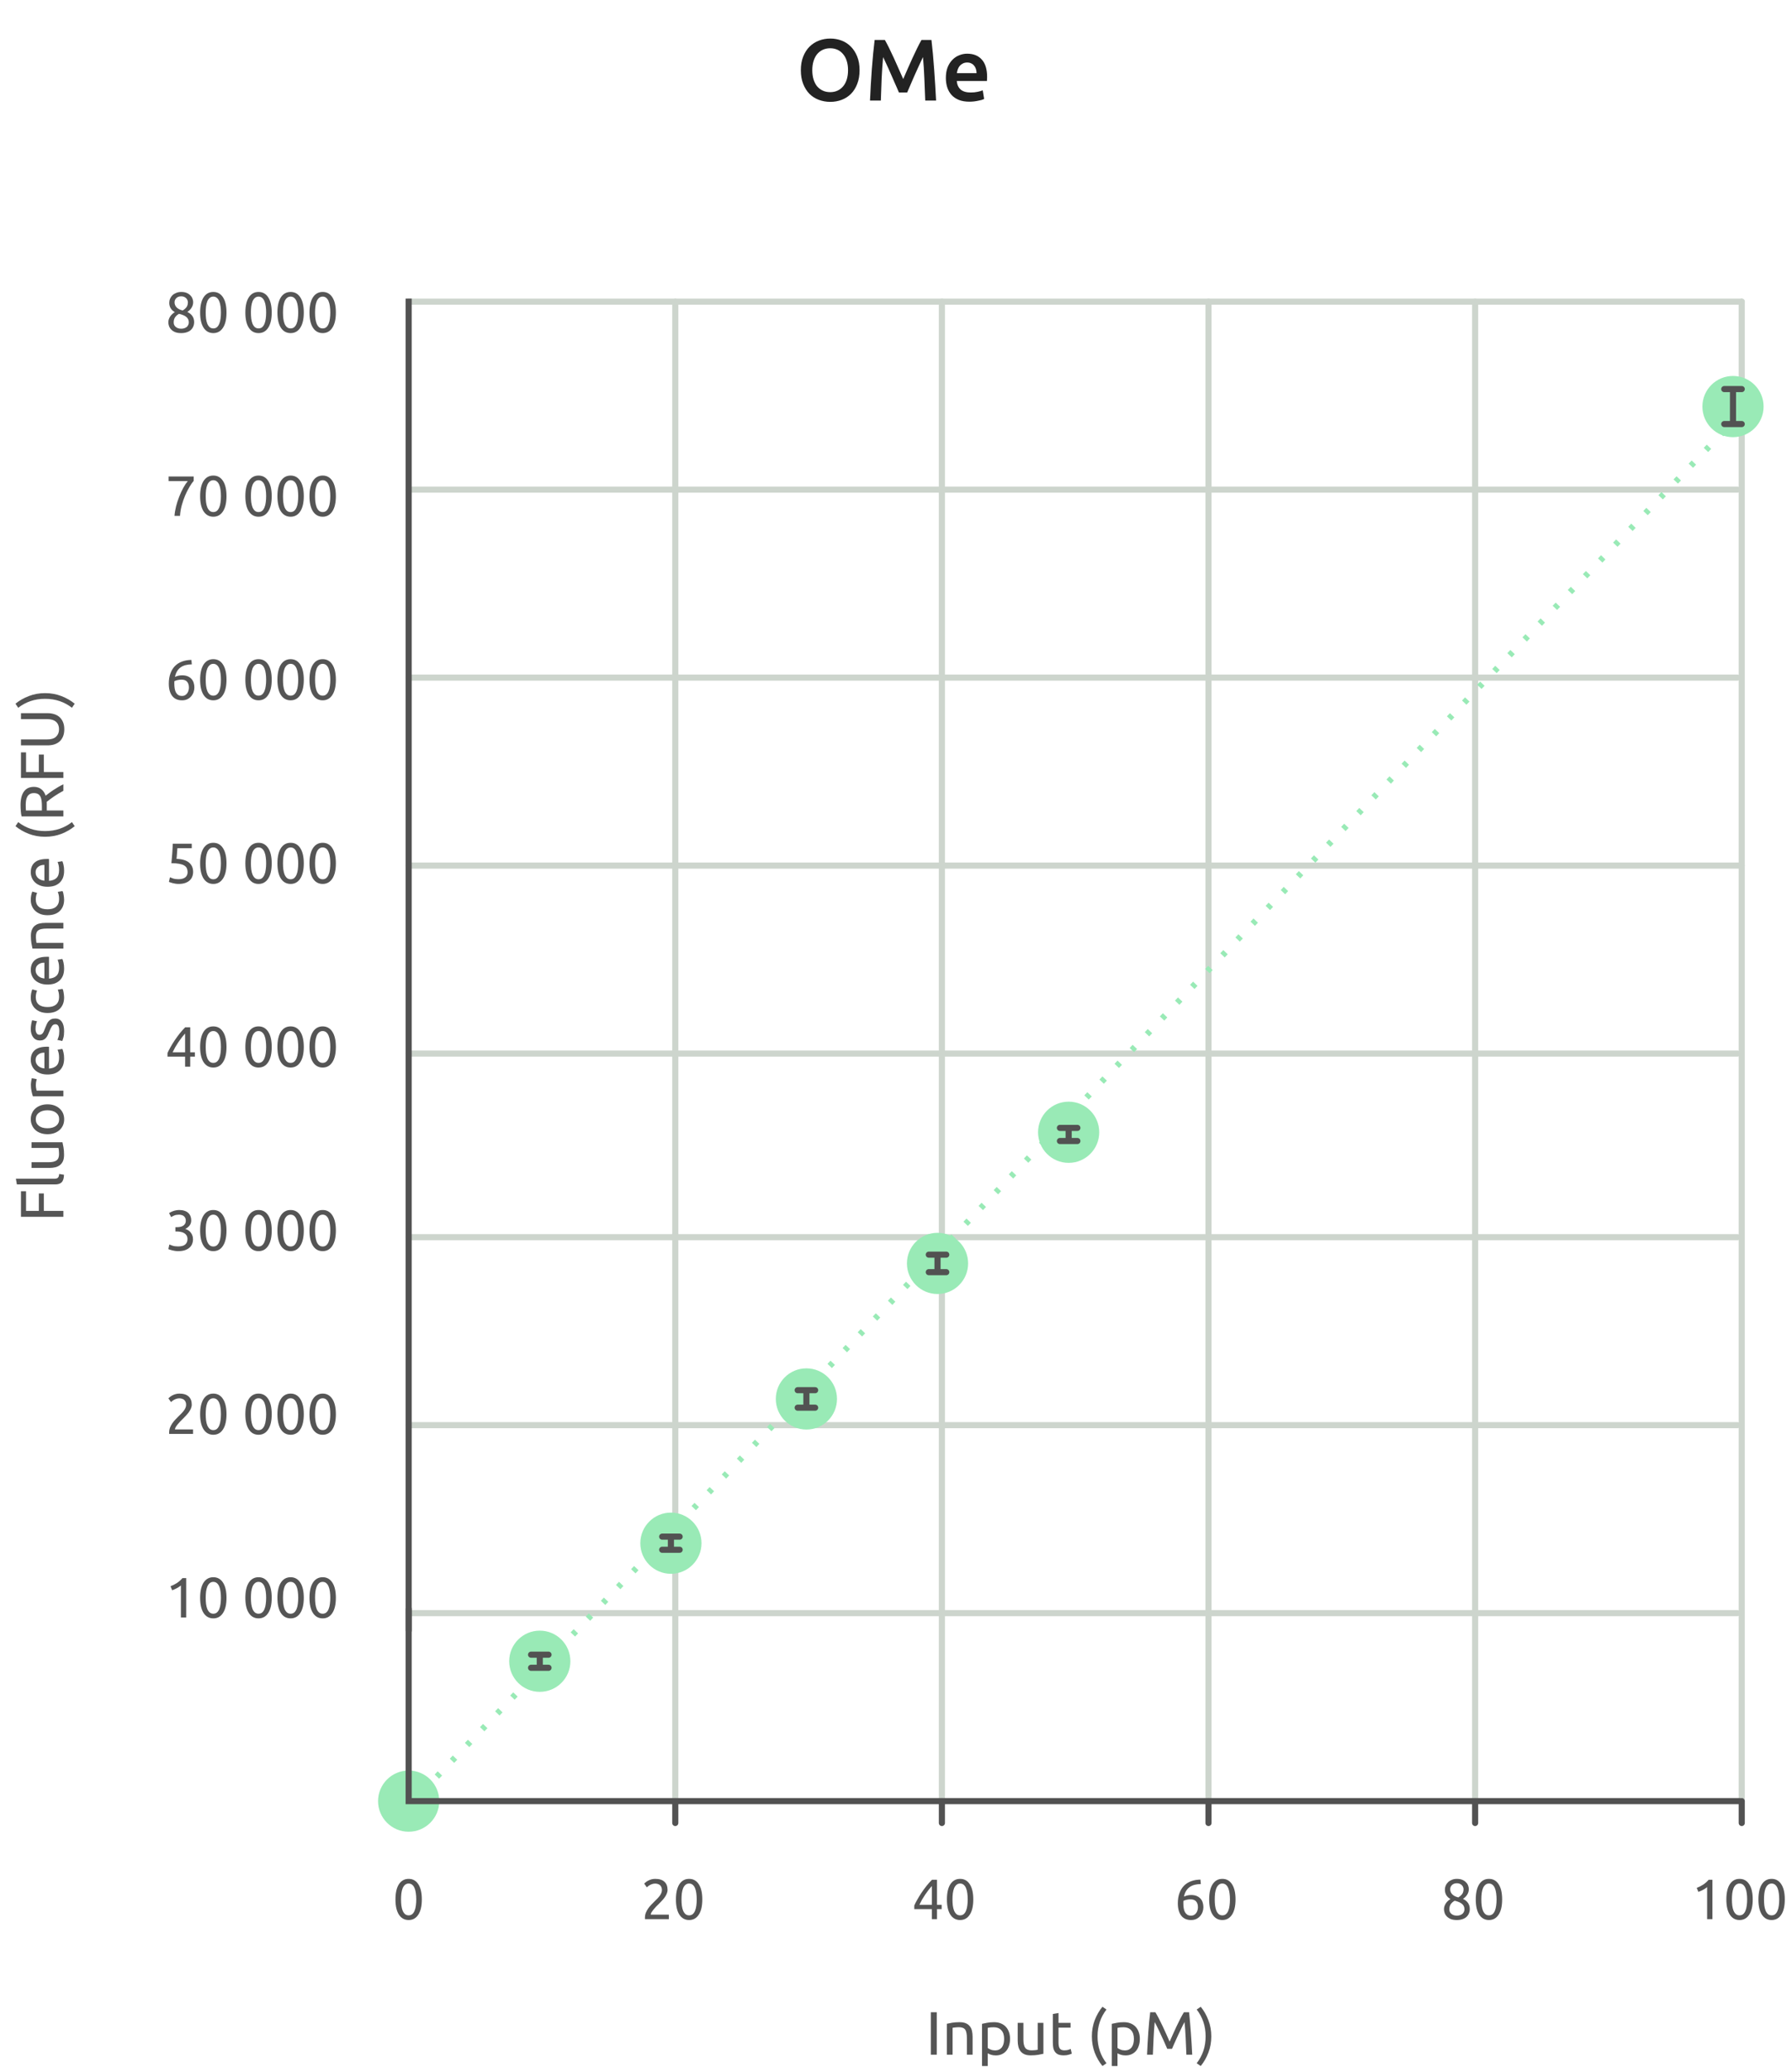 <svg width="410" height="474" viewBox="0 0 410 474" fill="none" xmlns="http://www.w3.org/2000/svg">
<path d="M14.5 278.341L4.798 278.341L4.798 272.489L5.96 272.489L5.96 276.983L8.886 276.983L8.886 272.993L10.034 272.993L10.034 276.983L14.5 276.983L14.5 278.341ZM14.64 268.721C14.621 269.524 14.449 270.093 14.122 270.429C13.795 270.765 13.287 270.933 12.596 270.933L3.86 270.933L3.636 269.631L12.386 269.631C12.601 269.631 12.778 269.613 12.918 269.575C13.058 269.538 13.17 269.477 13.254 269.393C13.338 269.309 13.403 269.197 13.45 269.057C13.487 268.917 13.52 268.745 13.548 268.539L14.64 268.721ZM14.29 261.281C14.365 261.58 14.444 261.977 14.528 262.471C14.612 262.957 14.654 263.521 14.654 264.165C14.654 264.725 14.575 265.197 14.416 265.579C14.248 265.962 14.015 266.27 13.716 266.503C13.417 266.737 13.067 266.905 12.666 267.007C12.255 267.11 11.803 267.161 11.308 267.161L7.22 267.161L7.22 265.859L11.028 265.859C11.915 265.859 12.549 265.719 12.932 265.439C13.315 265.159 13.506 264.688 13.506 264.025C13.506 263.885 13.501 263.741 13.492 263.591C13.483 263.442 13.473 263.302 13.464 263.171C13.445 263.041 13.431 262.924 13.422 262.821C13.403 262.709 13.385 262.63 13.366 262.583L7.22 262.583L7.22 261.281L14.29 261.281ZM10.86 252.612C11.439 252.612 11.961 252.696 12.428 252.864C12.895 253.032 13.296 253.27 13.632 253.578C13.968 253.877 14.229 254.236 14.416 254.656C14.593 255.076 14.682 255.534 14.682 256.028C14.682 256.523 14.593 256.98 14.416 257.4C14.229 257.82 13.968 258.184 13.632 258.492C13.296 258.791 12.895 259.024 12.428 259.192C11.961 259.36 11.439 259.444 10.86 259.444C10.291 259.444 9.773 259.36 9.306 259.192C8.83 259.024 8.424 258.791 8.088 258.492C7.752 258.184 7.495 257.82 7.318 257.4C7.131 256.98 7.038 256.523 7.038 256.028C7.038 255.534 7.131 255.076 7.318 254.656C7.495 254.236 7.752 253.877 8.088 253.578C8.424 253.27 8.83 253.032 9.306 252.864C9.773 252.696 10.291 252.612 10.86 252.612ZM10.86 253.97C10.039 253.97 9.39 254.157 8.914 254.53C8.429 254.894 8.186 255.394 8.186 256.028C8.186 256.663 8.429 257.167 8.914 257.54C9.39 257.904 10.039 258.086 10.86 258.086C11.681 258.086 12.335 257.904 12.82 257.54C13.296 257.167 13.534 256.663 13.534 256.028C13.534 255.394 13.296 254.894 12.82 254.53C12.335 254.157 11.681 253.97 10.86 253.97ZM7.066 248.092C7.066 247.98 7.075 247.854 7.094 247.714C7.103 247.565 7.122 247.42 7.15 247.28C7.169 247.14 7.192 247.014 7.22 246.902C7.239 246.781 7.257 246.692 7.276 246.636L8.41 246.86C8.373 246.963 8.331 247.136 8.284 247.378C8.228 247.612 8.2 247.915 8.2 248.288C8.2 248.531 8.228 248.774 8.284 249.016C8.331 249.25 8.363 249.404 8.382 249.478L14.5 249.478L14.5 250.78L7.528 250.78C7.416 250.472 7.313 250.09 7.22 249.632C7.117 249.175 7.066 248.662 7.066 248.092ZM10.874 245.786C10.23 245.786 9.67 245.693 9.194 245.506C8.709 245.319 8.307 245.072 7.99 244.764C7.673 244.456 7.435 244.101 7.276 243.7C7.117 243.299 7.038 242.888 7.038 242.468C7.038 241.488 7.346 240.737 7.962 240.214C8.569 239.691 9.497 239.43 10.748 239.43C10.804 239.43 10.879 239.43 10.972 239.43C11.056 239.43 11.135 239.435 11.21 239.444L11.21 244.428C11.966 244.372 12.54 244.153 12.932 243.77C13.324 243.387 13.52 242.79 13.52 241.978C13.52 241.521 13.483 241.138 13.408 240.83C13.324 240.513 13.245 240.275 13.17 240.116L14.262 239.934C14.346 240.093 14.435 240.373 14.528 240.774C14.621 241.166 14.668 241.614 14.668 242.118C14.668 242.753 14.575 243.303 14.388 243.77C14.192 244.227 13.926 244.605 13.59 244.904C13.254 245.203 12.857 245.427 12.4 245.576C11.933 245.716 11.425 245.786 10.874 245.786ZM10.16 240.788C9.572 240.779 9.091 240.928 8.718 241.236C8.335 241.535 8.144 241.95 8.144 242.482C8.144 242.781 8.205 243.047 8.326 243.28C8.438 243.504 8.587 243.695 8.774 243.854C8.961 244.013 9.175 244.139 9.418 244.232C9.661 244.316 9.908 244.372 10.16 244.4L10.16 240.788ZM13.562 235.866C13.562 235.334 13.492 234.942 13.352 234.69C13.212 234.428 12.988 234.298 12.68 234.298C12.363 234.298 12.111 234.424 11.924 234.676C11.737 234.928 11.527 235.343 11.294 235.922C11.182 236.202 11.07 236.472 10.958 236.734C10.837 236.986 10.697 237.205 10.538 237.392C10.379 237.578 10.188 237.728 9.964 237.84C9.74 237.952 9.465 238.008 9.138 238.008C8.494 238.008 7.985 237.77 7.612 237.294C7.229 236.818 7.038 236.169 7.038 235.348C7.038 235.142 7.052 234.937 7.08 234.732C7.099 234.526 7.127 234.335 7.164 234.158C7.192 233.98 7.225 233.826 7.262 233.696C7.299 233.556 7.332 233.448 7.36 233.374L8.48 233.612C8.405 233.752 8.331 233.971 8.256 234.27C8.172 234.568 8.13 234.928 8.13 235.348C8.13 235.712 8.205 236.029 8.354 236.3C8.494 236.57 8.718 236.706 9.026 236.706C9.185 236.706 9.325 236.678 9.446 236.622C9.567 236.556 9.679 236.463 9.782 236.342C9.875 236.211 9.964 236.052 10.048 235.866C10.132 235.679 10.221 235.455 10.314 235.194C10.445 234.848 10.575 234.54 10.706 234.27C10.827 233.999 10.972 233.77 11.14 233.584C11.308 233.388 11.513 233.238 11.756 233.136C11.989 233.033 12.279 232.982 12.624 232.982C13.296 232.982 13.805 233.234 14.15 233.738C14.495 234.232 14.668 234.942 14.668 235.866C14.668 236.51 14.612 237.014 14.5 237.378C14.397 237.742 14.318 237.989 14.262 238.12L13.142 237.882C13.198 237.732 13.282 237.494 13.394 237.168C13.506 236.841 13.562 236.407 13.562 235.866ZM14.668 228.148C14.668 228.736 14.575 229.254 14.388 229.702C14.201 230.14 13.94 230.514 13.604 230.822C13.268 231.12 12.871 231.344 12.414 231.494C11.947 231.643 11.434 231.718 10.874 231.718C10.314 231.718 9.801 231.638 9.334 231.48C8.867 231.312 8.466 231.078 8.13 230.78C7.785 230.481 7.519 230.117 7.332 229.688C7.136 229.249 7.038 228.764 7.038 228.232C7.038 227.905 7.066 227.578 7.122 227.252C7.178 226.925 7.267 226.612 7.388 226.314L8.494 226.608C8.401 226.804 8.326 227.032 8.27 227.294C8.214 227.546 8.186 227.816 8.186 228.106C8.186 228.834 8.415 229.394 8.872 229.786C9.329 230.168 9.997 230.36 10.874 230.36C11.266 230.36 11.625 230.318 11.952 230.234C12.279 230.14 12.559 230 12.792 229.814C13.025 229.618 13.207 229.37 13.338 229.072C13.459 228.773 13.52 228.409 13.52 227.98C13.52 227.634 13.487 227.322 13.422 227.042C13.357 226.762 13.287 226.542 13.212 226.384L14.304 226.202C14.351 226.276 14.397 226.384 14.444 226.524C14.481 226.664 14.514 226.822 14.542 227C14.579 227.177 14.607 227.368 14.626 227.574C14.654 227.77 14.668 227.961 14.668 228.148ZM10.874 225.21C10.23 225.21 9.67 225.116 9.194 224.93C8.709 224.743 8.307 224.496 7.99 224.188C7.673 223.88 7.435 223.525 7.276 223.124C7.117 222.722 7.038 222.312 7.038 221.892C7.038 220.912 7.346 220.16 7.962 219.638C8.569 219.115 9.497 218.854 10.748 218.854C10.804 218.854 10.879 218.854 10.972 218.854C11.056 218.854 11.135 218.858 11.21 218.868L11.21 223.852C11.966 223.796 12.54 223.576 12.932 223.194C13.324 222.811 13.52 222.214 13.52 221.402C13.52 220.944 13.483 220.562 13.408 220.254C13.324 219.936 13.245 219.698 13.17 219.54L14.262 219.358C14.346 219.516 14.435 219.796 14.528 220.198C14.621 220.59 14.668 221.038 14.668 221.542C14.668 222.176 14.575 222.727 14.388 223.194C14.192 223.651 13.926 224.029 13.59 224.328C13.254 224.626 12.857 224.85 12.4 225C11.933 225.14 11.425 225.21 10.874 225.21ZM10.16 220.212C9.572 220.202 9.091 220.352 8.718 220.66C8.335 220.958 8.144 221.374 8.144 221.906C8.144 222.204 8.205 222.47 8.326 222.704C8.438 222.928 8.587 223.119 8.774 223.278C8.961 223.436 9.175 223.562 9.418 223.656C9.661 223.74 9.908 223.796 10.16 223.824L10.16 220.212ZM7.43 216.984C7.355 216.685 7.276 216.288 7.192 215.794C7.108 215.299 7.066 214.73 7.066 214.086C7.066 213.507 7.15 213.026 7.318 212.644C7.477 212.261 7.705 211.958 8.004 211.734C8.293 211.5 8.643 211.337 9.054 211.244C9.465 211.15 9.917 211.104 10.412 211.104L14.5 211.104L14.5 212.406L10.692 212.406C10.244 212.406 9.861 212.438 9.544 212.504C9.227 212.56 8.97 212.658 8.774 212.798C8.578 212.938 8.438 213.124 8.354 213.358C8.261 213.591 8.214 213.88 8.214 214.226C8.214 214.366 8.219 214.51 8.228 214.66C8.237 214.809 8.251 214.954 8.27 215.094C8.279 215.224 8.293 215.346 8.312 215.458C8.331 215.56 8.345 215.635 8.354 215.682L14.5 215.682L14.5 216.984L7.43 216.984ZM14.668 205.78C14.668 206.368 14.575 206.886 14.388 207.334C14.201 207.773 13.94 208.146 13.604 208.454C13.268 208.753 12.871 208.977 12.414 209.126C11.947 209.276 11.434 209.35 10.874 209.35C10.314 209.35 9.801 209.271 9.334 209.112C8.867 208.944 8.466 208.711 8.13 208.412C7.785 208.114 7.519 207.75 7.332 207.32C7.136 206.882 7.038 206.396 7.038 205.864C7.038 205.538 7.066 205.211 7.122 204.884C7.178 204.558 7.267 204.245 7.388 203.946L8.494 204.24C8.401 204.436 8.326 204.665 8.27 204.926C8.214 205.178 8.186 205.449 8.186 205.738C8.186 206.466 8.415 207.026 8.872 207.418C9.329 207.801 9.997 207.992 10.874 207.992C11.266 207.992 11.625 207.95 11.952 207.866C12.279 207.773 12.559 207.633 12.792 207.446C13.025 207.25 13.207 207.003 13.338 206.704C13.459 206.406 13.52 206.042 13.52 205.612C13.52 205.267 13.487 204.954 13.422 204.674C13.357 204.394 13.287 204.175 13.212 204.016L14.304 203.834C14.351 203.909 14.397 204.016 14.444 204.156C14.481 204.296 14.514 204.455 14.542 204.632C14.579 204.81 14.607 205.001 14.626 205.206C14.654 205.402 14.668 205.594 14.668 205.78ZM10.874 202.843C10.23 202.843 9.67 202.749 9.194 202.563C8.709 202.376 8.307 202.129 7.99 201.821C7.673 201.513 7.435 201.158 7.276 200.757C7.117 200.355 7.038 199.945 7.038 199.525C7.038 198.545 7.346 197.793 7.962 197.271C8.569 196.748 9.497 196.487 10.748 196.487C10.804 196.487 10.879 196.487 10.972 196.487C11.056 196.487 11.135 196.491 11.21 196.501L11.21 201.485C11.966 201.429 12.54 201.209 12.932 200.827C13.324 200.444 13.52 199.847 13.52 199.035C13.52 198.577 13.483 198.195 13.408 197.887C13.324 197.569 13.245 197.331 13.17 197.173L14.262 196.991C14.346 197.149 14.435 197.429 14.528 197.831C14.621 198.223 14.668 198.671 14.668 199.175C14.668 199.809 14.575 200.36 14.388 200.827C14.192 201.284 13.926 201.662 13.59 201.961C13.254 202.259 12.857 202.483 12.4 202.633C11.933 202.773 11.425 202.843 10.874 202.843ZM10.16 197.845C9.572 197.835 9.091 197.985 8.718 198.293C8.335 198.591 8.144 199.007 8.144 199.539C8.144 199.837 8.205 200.103 8.326 200.337C8.438 200.561 8.587 200.752 8.774 200.911C8.961 201.069 9.175 201.195 9.418 201.289C9.661 201.373 9.908 201.429 10.16 201.457L10.16 197.845ZM10.314 190.102C11.509 190.102 12.615 189.929 13.632 189.584C14.649 189.239 15.592 188.73 16.46 188.058L17.09 188.982C16.203 189.71 15.186 190.298 14.038 190.746C12.881 191.185 11.639 191.404 10.314 191.404C8.989 191.404 7.752 191.185 6.604 190.746C5.447 190.298 4.425 189.71 3.538 188.982L4.168 188.058C5.036 188.73 5.979 189.239 6.996 189.584C8.013 189.929 9.119 190.102 10.314 190.102ZM10.44 182.007C10.627 181.858 10.874 181.671 11.182 181.447C11.481 181.214 11.817 180.976 12.19 180.733C12.554 180.49 12.937 180.252 13.338 180.019C13.739 179.776 14.127 179.571 14.5 179.403L14.5 180.887C14.145 181.074 13.786 181.279 13.422 181.503C13.058 181.718 12.713 181.937 12.386 182.161C12.05 182.385 11.737 182.609 11.448 182.833C11.159 183.048 10.907 183.244 10.692 183.421C10.701 183.542 10.706 183.668 10.706 183.799C10.706 183.92 10.706 184.046 10.706 184.177L10.706 185.395L14.5 185.395L14.5 186.753L4.938 186.753C4.845 186.37 4.784 185.946 4.756 185.479C4.719 185.003 4.7 184.569 4.7 184.177C4.7 182.814 4.957 181.778 5.47 181.069C5.983 180.35 6.749 179.991 7.766 179.991C8.41 179.991 8.961 180.164 9.418 180.509C9.875 180.845 10.216 181.344 10.44 182.007ZM5.89 184.065C5.89 184.644 5.904 185.087 5.932 185.395L9.586 185.395L9.586 184.429C9.586 183.962 9.563 183.542 9.516 183.169C9.469 182.796 9.381 182.483 9.25 182.231C9.119 181.97 8.937 181.769 8.704 181.629C8.461 181.489 8.144 181.419 7.752 181.419C7.388 181.419 7.085 181.489 6.842 181.629C6.599 181.769 6.408 181.96 6.268 182.203C6.128 182.436 6.03 182.716 5.974 183.043C5.918 183.36 5.89 183.701 5.89 184.065ZM14.5 177.948L4.798 177.948L4.798 172.096L5.96 172.096L5.96 176.59L8.886 176.59L8.886 172.6L10.034 172.6L10.034 176.59L14.5 176.59L14.5 177.948ZM14.71 166.817C14.71 167.451 14.612 168.002 14.416 168.469C14.22 168.935 13.954 169.318 13.618 169.617C13.273 169.915 12.867 170.139 12.4 170.289C11.933 170.429 11.429 170.499 10.888 170.499L4.798 170.499L4.798 169.141L10.734 169.141C11.705 169.141 12.409 168.926 12.848 168.497C13.287 168.067 13.506 167.507 13.506 166.817C13.506 166.471 13.455 166.159 13.352 165.879C13.24 165.589 13.072 165.342 12.848 165.137C12.624 164.931 12.339 164.773 11.994 164.661C11.639 164.549 11.219 164.493 10.734 164.493L4.798 164.493L4.798 163.135L10.888 163.135C11.429 163.135 11.933 163.209 12.4 163.359C12.867 163.499 13.273 163.723 13.618 164.031C13.954 164.329 14.22 164.712 14.416 165.179C14.612 165.636 14.71 166.182 14.71 166.817ZM10.314 159.852C9.119 159.852 8.013 160.025 6.996 160.37C5.979 160.715 5.036 161.224 4.168 161.896L3.538 160.972C4.425 160.244 5.447 159.661 6.604 159.222C7.752 158.774 8.989 158.55 10.314 158.55C11.639 158.55 12.881 158.774 14.038 159.222C15.186 159.661 16.203 160.244 17.09 160.972L16.46 161.896C15.592 161.224 14.649 160.715 13.632 160.37C12.615 160.025 11.509 159.852 10.314 159.852Z" fill="#555555"/>
<path d="M44.419 73.66C44.419 74.024 44.354 74.362 44.224 74.674C44.102 74.977 43.916 75.246 43.665 75.48C43.422 75.705 43.114 75.879 42.742 76C42.369 76.13 41.94 76.195 41.455 76.195C40.891 76.195 40.419 76.117 40.038 75.961C39.665 75.796 39.366 75.593 39.141 75.35C38.915 75.107 38.755 74.843 38.66 74.557C38.564 74.262 38.517 73.985 38.517 73.725C38.517 73.474 38.556 73.235 38.634 73.01C38.72 72.776 38.829 72.559 38.959 72.36C39.097 72.161 39.253 71.983 39.427 71.827C39.609 71.662 39.799 71.519 39.999 71.398C39.149 70.913 38.725 70.198 38.725 69.253C38.725 68.924 38.79 68.612 38.92 68.317C39.05 68.014 39.232 67.749 39.466 67.524C39.708 67.299 39.999 67.121 40.337 66.991C40.675 66.852 41.052 66.783 41.468 66.783C41.953 66.783 42.369 66.857 42.716 67.004C43.062 67.151 43.344 67.342 43.561 67.576C43.786 67.801 43.946 68.053 44.042 68.33C44.146 68.607 44.198 68.876 44.198 69.136C44.198 69.387 44.159 69.626 44.081 69.851C44.011 70.068 43.912 70.271 43.782 70.462C43.66 70.653 43.517 70.822 43.353 70.969C43.197 71.116 43.032 71.246 42.859 71.359C43.881 71.844 44.401 72.611 44.419 73.66ZM39.739 73.738C39.739 73.894 39.765 74.059 39.817 74.232C39.877 74.397 39.977 74.553 40.116 74.7C40.254 74.839 40.432 74.956 40.649 75.051C40.865 75.146 41.138 75.194 41.468 75.194C41.762 75.194 42.018 75.151 42.235 75.064C42.46 74.977 42.642 74.869 42.781 74.739C42.919 74.6 43.023 74.444 43.093 74.271C43.162 74.098 43.197 73.92 43.197 73.738C43.197 73.461 43.145 73.218 43.041 73.01C42.937 72.802 42.785 72.62 42.586 72.464C42.395 72.308 42.161 72.178 41.884 72.074C41.615 71.961 41.307 71.866 40.961 71.788C40.571 72.005 40.267 72.273 40.051 72.594C39.843 72.915 39.739 73.296 39.739 73.738ZM42.989 69.123C42.989 68.993 42.958 68.85 42.898 68.694C42.846 68.538 42.759 68.395 42.638 68.265C42.516 68.126 42.36 68.014 42.17 67.927C41.979 67.832 41.745 67.784 41.468 67.784C41.19 67.784 40.952 67.827 40.753 67.914C40.562 68.001 40.406 68.113 40.285 68.252C40.163 68.382 40.072 68.529 40.012 68.694C39.96 68.85 39.934 69.006 39.934 69.162C39.934 69.353 39.968 69.543 40.038 69.734C40.107 69.925 40.215 70.102 40.363 70.267C40.51 70.432 40.701 70.579 40.935 70.709C41.177 70.839 41.463 70.943 41.793 71.021C42.157 70.804 42.447 70.553 42.664 70.267C42.88 69.972 42.989 69.591 42.989 69.123ZM45.79 71.489C45.79 69.981 46.054 68.82 46.583 68.005C47.12 67.19 47.861 66.783 48.806 66.783C49.75 66.783 50.487 67.19 51.016 68.005C51.553 68.82 51.822 69.981 51.822 71.489C51.822 72.997 51.553 74.158 51.016 74.973C50.487 75.788 49.75 76.195 48.806 76.195C47.861 76.195 47.12 75.788 46.583 74.973C46.054 74.158 45.79 72.997 45.79 71.489ZM50.548 71.489C50.548 70.995 50.517 70.527 50.457 70.085C50.405 69.643 50.309 69.257 50.171 68.928C50.041 68.599 49.863 68.339 49.638 68.148C49.412 67.949 49.135 67.849 48.806 67.849C48.476 67.849 48.199 67.949 47.974 68.148C47.748 68.339 47.566 68.599 47.428 68.928C47.298 69.257 47.202 69.643 47.142 70.085C47.09 70.527 47.064 70.995 47.064 71.489C47.064 71.983 47.09 72.451 47.142 72.893C47.202 73.335 47.298 73.721 47.428 74.05C47.566 74.379 47.748 74.644 47.974 74.843C48.199 75.034 48.476 75.129 48.806 75.129C49.135 75.129 49.412 75.034 49.638 74.843C49.863 74.644 50.041 74.379 50.171 74.05C50.309 73.721 50.405 73.335 50.457 72.893C50.517 72.451 50.548 71.983 50.548 71.489ZM56.136 71.489C56.136 69.981 56.401 68.82 56.929 68.005C57.467 67.19 58.208 66.783 59.152 66.783C60.097 66.783 60.834 67.19 61.362 68.005C61.9 68.82 62.168 69.981 62.168 71.489C62.168 72.997 61.9 74.158 61.362 74.973C60.834 75.788 60.097 76.195 59.152 76.195C58.208 76.195 57.467 75.788 56.929 74.973C56.401 74.158 56.136 72.997 56.136 71.489ZM60.894 71.489C60.894 70.995 60.864 70.527 60.803 70.085C60.751 69.643 60.656 69.257 60.517 68.928C60.387 68.599 60.21 68.339 59.984 68.148C59.759 67.949 59.482 67.849 59.152 67.849C58.823 67.849 58.546 67.949 58.32 68.148C58.095 68.339 57.913 68.599 57.774 68.928C57.644 69.257 57.549 69.643 57.488 70.085C57.436 70.527 57.41 70.995 57.41 71.489C57.41 71.983 57.436 72.451 57.488 72.893C57.549 73.335 57.644 73.721 57.774 74.05C57.913 74.379 58.095 74.644 58.32 74.843C58.546 75.034 58.823 75.129 59.152 75.129C59.482 75.129 59.759 75.034 59.984 74.843C60.21 74.644 60.387 74.379 60.517 74.05C60.656 73.721 60.751 73.335 60.803 72.893C60.864 72.451 60.894 71.983 60.894 71.489ZM63.474 71.489C63.474 69.981 63.739 68.82 64.267 68.005C64.805 67.19 65.546 66.783 66.49 66.783C67.435 66.783 68.172 67.19 68.7 68.005C69.238 68.82 69.506 69.981 69.506 71.489C69.506 72.997 69.238 74.158 68.7 74.973C68.172 75.788 67.435 76.195 66.49 76.195C65.546 76.195 64.805 75.788 64.267 74.973C63.739 74.158 63.474 72.997 63.474 71.489ZM68.232 71.489C68.232 70.995 68.202 70.527 68.141 70.085C68.089 69.643 67.994 69.257 67.855 68.928C67.725 68.599 67.548 68.339 67.322 68.148C67.097 67.949 66.82 67.849 66.49 67.849C66.161 67.849 65.884 67.949 65.658 68.148C65.433 68.339 65.251 68.599 65.112 68.928C64.982 69.257 64.887 69.643 64.826 70.085C64.774 70.527 64.748 70.995 64.748 71.489C64.748 71.983 64.774 72.451 64.826 72.893C64.887 73.335 64.982 73.721 65.112 74.05C65.251 74.379 65.433 74.644 65.658 74.843C65.884 75.034 66.161 75.129 66.49 75.129C66.82 75.129 67.097 75.034 67.322 74.843C67.548 74.644 67.725 74.379 67.855 74.05C67.994 73.721 68.089 73.335 68.141 72.893C68.202 72.451 68.232 71.983 68.232 71.489ZM70.812 71.489C70.812 69.981 71.076 68.82 71.605 68.005C72.142 67.19 72.883 66.783 73.828 66.783C74.773 66.783 75.509 67.19 76.038 68.005C76.575 68.82 76.844 69.981 76.844 71.489C76.844 72.997 76.575 74.158 76.038 74.973C75.509 75.788 74.773 76.195 73.828 76.195C72.883 76.195 72.142 75.788 71.605 74.973C71.076 74.158 70.812 72.997 70.812 71.489ZM75.57 71.489C75.57 70.995 75.54 70.527 75.479 70.085C75.427 69.643 75.332 69.257 75.193 68.928C75.063 68.599 74.885 68.339 74.66 68.148C74.435 67.949 74.157 67.849 73.828 67.849C73.499 67.849 73.221 67.949 72.996 68.148C72.771 68.339 72.589 68.599 72.45 68.928C72.32 69.257 72.225 69.643 72.164 70.085C72.112 70.527 72.086 70.995 72.086 71.489C72.086 71.983 72.112 72.451 72.164 72.893C72.225 73.335 72.32 73.721 72.45 74.05C72.589 74.379 72.771 74.644 72.996 74.843C73.221 75.034 73.499 75.129 73.828 75.129C74.157 75.129 74.435 75.034 74.66 74.843C74.885 74.644 75.063 74.379 75.193 74.05C75.332 73.721 75.427 73.335 75.479 72.893C75.54 72.451 75.57 71.983 75.57 71.489Z" fill="#555555"/>
<path d="M39.921 118C39.973 117.307 40.094 116.579 40.285 115.816C40.484 115.045 40.727 114.299 41.013 113.58C41.299 112.852 41.611 112.18 41.949 111.565C42.295 110.941 42.633 110.434 42.963 110.044H38.582V108.991H44.315V109.992C44.029 110.321 43.712 110.776 43.366 111.357C43.019 111.929 42.69 112.575 42.378 113.294C42.074 114.005 41.81 114.767 41.585 115.582C41.368 116.388 41.234 117.194 41.182 118H39.921ZM45.79 113.489C45.79 111.981 46.054 110.82 46.583 110.005C47.12 109.19 47.861 108.783 48.806 108.783C49.75 108.783 50.487 109.19 51.016 110.005C51.553 110.82 51.822 111.981 51.822 113.489C51.822 114.997 51.553 116.158 51.016 116.973C50.487 117.788 49.75 118.195 48.806 118.195C47.861 118.195 47.12 117.788 46.583 116.973C46.054 116.158 45.79 114.997 45.79 113.489ZM50.548 113.489C50.548 112.995 50.517 112.527 50.457 112.085C50.405 111.643 50.309 111.257 50.171 110.928C50.041 110.599 49.863 110.339 49.638 110.148C49.412 109.949 49.135 109.849 48.806 109.849C48.476 109.849 48.199 109.949 47.974 110.148C47.748 110.339 47.566 110.599 47.428 110.928C47.298 111.257 47.202 111.643 47.142 112.085C47.09 112.527 47.064 112.995 47.064 113.489C47.064 113.983 47.09 114.451 47.142 114.893C47.202 115.335 47.298 115.721 47.428 116.05C47.566 116.379 47.748 116.644 47.974 116.843C48.199 117.034 48.476 117.129 48.806 117.129C49.135 117.129 49.412 117.034 49.638 116.843C49.863 116.644 50.041 116.379 50.171 116.05C50.309 115.721 50.405 115.335 50.457 114.893C50.517 114.451 50.548 113.983 50.548 113.489ZM56.136 113.489C56.136 111.981 56.401 110.82 56.929 110.005C57.467 109.19 58.208 108.783 59.152 108.783C60.097 108.783 60.834 109.19 61.362 110.005C61.9 110.82 62.168 111.981 62.168 113.489C62.168 114.997 61.9 116.158 61.362 116.973C60.834 117.788 60.097 118.195 59.152 118.195C58.208 118.195 57.467 117.788 56.929 116.973C56.401 116.158 56.136 114.997 56.136 113.489ZM60.894 113.489C60.894 112.995 60.864 112.527 60.803 112.085C60.751 111.643 60.656 111.257 60.517 110.928C60.387 110.599 60.21 110.339 59.984 110.148C59.759 109.949 59.482 109.849 59.152 109.849C58.823 109.849 58.546 109.949 58.32 110.148C58.095 110.339 57.913 110.599 57.774 110.928C57.644 111.257 57.549 111.643 57.488 112.085C57.436 112.527 57.41 112.995 57.41 113.489C57.41 113.983 57.436 114.451 57.488 114.893C57.549 115.335 57.644 115.721 57.774 116.05C57.913 116.379 58.095 116.644 58.32 116.843C58.546 117.034 58.823 117.129 59.152 117.129C59.482 117.129 59.759 117.034 59.984 116.843C60.21 116.644 60.387 116.379 60.517 116.05C60.656 115.721 60.751 115.335 60.803 114.893C60.864 114.451 60.894 113.983 60.894 113.489ZM63.474 113.489C63.474 111.981 63.739 110.82 64.267 110.005C64.805 109.19 65.546 108.783 66.49 108.783C67.435 108.783 68.172 109.19 68.7 110.005C69.238 110.82 69.506 111.981 69.506 113.489C69.506 114.997 69.238 116.158 68.7 116.973C68.172 117.788 67.435 118.195 66.49 118.195C65.546 118.195 64.805 117.788 64.267 116.973C63.739 116.158 63.474 114.997 63.474 113.489ZM68.232 113.489C68.232 112.995 68.202 112.527 68.141 112.085C68.089 111.643 67.994 111.257 67.855 110.928C67.725 110.599 67.548 110.339 67.322 110.148C67.097 109.949 66.82 109.849 66.49 109.849C66.161 109.849 65.884 109.949 65.658 110.148C65.433 110.339 65.251 110.599 65.112 110.928C64.982 111.257 64.887 111.643 64.826 112.085C64.774 112.527 64.748 112.995 64.748 113.489C64.748 113.983 64.774 114.451 64.826 114.893C64.887 115.335 64.982 115.721 65.112 116.05C65.251 116.379 65.433 116.644 65.658 116.843C65.884 117.034 66.161 117.129 66.49 117.129C66.82 117.129 67.097 117.034 67.322 116.843C67.548 116.644 67.725 116.379 67.855 116.05C67.994 115.721 68.089 115.335 68.141 114.893C68.202 114.451 68.232 113.983 68.232 113.489ZM70.812 113.489C70.812 111.981 71.076 110.82 71.605 110.005C72.142 109.19 72.883 108.783 73.828 108.783C74.773 108.783 75.509 109.19 76.038 110.005C76.575 110.82 76.844 111.981 76.844 113.489C76.844 114.997 76.575 116.158 76.038 116.973C75.509 117.788 74.773 118.195 73.828 118.195C72.883 118.195 72.142 117.788 71.605 116.973C71.076 116.158 70.812 114.997 70.812 113.489ZM75.57 113.489C75.57 112.995 75.54 112.527 75.479 112.085C75.427 111.643 75.332 111.257 75.193 110.928C75.063 110.599 74.885 110.339 74.66 110.148C74.435 109.949 74.157 109.849 73.828 109.849C73.499 109.849 73.221 109.949 72.996 110.148C72.771 110.339 72.589 110.599 72.45 110.928C72.32 111.257 72.225 111.643 72.164 112.085C72.112 112.527 72.086 112.995 72.086 113.489C72.086 113.983 72.112 114.451 72.164 114.893C72.225 115.335 72.32 115.721 72.45 116.05C72.589 116.379 72.771 116.644 72.996 116.843C73.221 117.034 73.499 117.129 73.828 117.129C74.157 117.129 74.435 117.034 74.66 116.843C74.885 116.644 75.063 116.379 75.193 116.05C75.332 115.721 75.427 115.335 75.479 114.893C75.54 114.451 75.57 113.983 75.57 113.489Z" fill="#555555"/>
<path d="M38.621 156.386C38.621 155.511 38.742 154.739 38.985 154.072C39.227 153.396 39.57 152.828 40.012 152.369C40.462 151.91 41.004 151.563 41.637 151.329C42.278 151.086 42.997 150.961 43.795 150.952L43.886 151.966C43.374 151.975 42.906 152.031 42.482 152.135C42.066 152.239 41.693 152.404 41.364 152.629C41.034 152.854 40.757 153.149 40.532 153.513C40.306 153.868 40.137 154.31 40.025 154.839C40.25 154.735 40.501 154.648 40.779 154.579C41.065 154.51 41.359 154.475 41.663 154.475C42.174 154.475 42.607 154.553 42.963 154.709C43.318 154.865 43.608 155.073 43.834 155.333C44.059 155.584 44.219 155.879 44.315 156.217C44.419 156.546 44.471 156.893 44.471 157.257C44.471 157.586 44.414 157.924 44.302 158.271C44.189 158.618 44.016 158.934 43.782 159.22C43.556 159.506 43.266 159.74 42.911 159.922C42.555 160.104 42.135 160.195 41.65 160.195C40.662 160.195 39.908 159.857 39.388 159.181C38.876 158.505 38.621 157.573 38.621 156.386ZM41.533 155.463C41.229 155.463 40.948 155.493 40.688 155.554C40.428 155.606 40.168 155.688 39.908 155.801C39.899 155.896 39.89 155.996 39.882 156.1C39.882 156.195 39.882 156.291 39.882 156.386C39.882 156.767 39.908 157.127 39.96 157.465C40.012 157.803 40.103 158.102 40.233 158.362C40.371 158.613 40.553 158.817 40.779 158.973C41.004 159.12 41.29 159.194 41.637 159.194C41.923 159.194 42.165 159.133 42.365 159.012C42.564 158.891 42.729 158.735 42.859 158.544C42.989 158.353 43.08 158.15 43.132 157.933C43.192 157.708 43.223 157.491 43.223 157.283C43.223 156.694 43.08 156.243 42.794 155.931C42.516 155.619 42.096 155.463 41.533 155.463ZM45.79 155.489C45.79 153.981 46.054 152.82 46.583 152.005C47.12 151.19 47.861 150.783 48.806 150.783C49.75 150.783 50.487 151.19 51.016 152.005C51.553 152.82 51.822 153.981 51.822 155.489C51.822 156.997 51.553 158.158 51.016 158.973C50.487 159.788 49.75 160.195 48.806 160.195C47.861 160.195 47.12 159.788 46.583 158.973C46.054 158.158 45.79 156.997 45.79 155.489ZM50.548 155.489C50.548 154.995 50.517 154.527 50.457 154.085C50.405 153.643 50.309 153.257 50.171 152.928C50.041 152.599 49.863 152.339 49.638 152.148C49.412 151.949 49.135 151.849 48.806 151.849C48.476 151.849 48.199 151.949 47.974 152.148C47.748 152.339 47.566 152.599 47.428 152.928C47.298 153.257 47.202 153.643 47.142 154.085C47.09 154.527 47.064 154.995 47.064 155.489C47.064 155.983 47.09 156.451 47.142 156.893C47.202 157.335 47.298 157.721 47.428 158.05C47.566 158.379 47.748 158.644 47.974 158.843C48.199 159.034 48.476 159.129 48.806 159.129C49.135 159.129 49.412 159.034 49.638 158.843C49.863 158.644 50.041 158.379 50.171 158.05C50.309 157.721 50.405 157.335 50.457 156.893C50.517 156.451 50.548 155.983 50.548 155.489ZM56.136 155.489C56.136 153.981 56.401 152.82 56.929 152.005C57.467 151.19 58.208 150.783 59.152 150.783C60.097 150.783 60.834 151.19 61.362 152.005C61.9 152.82 62.168 153.981 62.168 155.489C62.168 156.997 61.9 158.158 61.362 158.973C60.834 159.788 60.097 160.195 59.152 160.195C58.208 160.195 57.467 159.788 56.929 158.973C56.401 158.158 56.136 156.997 56.136 155.489ZM60.894 155.489C60.894 154.995 60.864 154.527 60.803 154.085C60.751 153.643 60.656 153.257 60.517 152.928C60.387 152.599 60.21 152.339 59.984 152.148C59.759 151.949 59.482 151.849 59.152 151.849C58.823 151.849 58.546 151.949 58.32 152.148C58.095 152.339 57.913 152.599 57.774 152.928C57.644 153.257 57.549 153.643 57.488 154.085C57.436 154.527 57.41 154.995 57.41 155.489C57.41 155.983 57.436 156.451 57.488 156.893C57.549 157.335 57.644 157.721 57.774 158.05C57.913 158.379 58.095 158.644 58.32 158.843C58.546 159.034 58.823 159.129 59.152 159.129C59.482 159.129 59.759 159.034 59.984 158.843C60.21 158.644 60.387 158.379 60.517 158.05C60.656 157.721 60.751 157.335 60.803 156.893C60.864 156.451 60.894 155.983 60.894 155.489ZM63.474 155.489C63.474 153.981 63.739 152.82 64.267 152.005C64.805 151.19 65.546 150.783 66.49 150.783C67.435 150.783 68.172 151.19 68.7 152.005C69.238 152.82 69.506 153.981 69.506 155.489C69.506 156.997 69.238 158.158 68.7 158.973C68.172 159.788 67.435 160.195 66.49 160.195C65.546 160.195 64.805 159.788 64.267 158.973C63.739 158.158 63.474 156.997 63.474 155.489ZM68.232 155.489C68.232 154.995 68.202 154.527 68.141 154.085C68.089 153.643 67.994 153.257 67.855 152.928C67.725 152.599 67.548 152.339 67.322 152.148C67.097 151.949 66.82 151.849 66.49 151.849C66.161 151.849 65.884 151.949 65.658 152.148C65.433 152.339 65.251 152.599 65.112 152.928C64.982 153.257 64.887 153.643 64.826 154.085C64.774 154.527 64.748 154.995 64.748 155.489C64.748 155.983 64.774 156.451 64.826 156.893C64.887 157.335 64.982 157.721 65.112 158.05C65.251 158.379 65.433 158.644 65.658 158.843C65.884 159.034 66.161 159.129 66.49 159.129C66.82 159.129 67.097 159.034 67.322 158.843C67.548 158.644 67.725 158.379 67.855 158.05C67.994 157.721 68.089 157.335 68.141 156.893C68.202 156.451 68.232 155.983 68.232 155.489ZM70.812 155.489C70.812 153.981 71.076 152.82 71.605 152.005C72.142 151.19 72.883 150.783 73.828 150.783C74.773 150.783 75.509 151.19 76.038 152.005C76.575 152.82 76.844 153.981 76.844 155.489C76.844 156.997 76.575 158.158 76.038 158.973C75.509 159.788 74.773 160.195 73.828 160.195C72.883 160.195 72.142 159.788 71.605 158.973C71.076 158.158 70.812 156.997 70.812 155.489ZM75.57 155.489C75.57 154.995 75.54 154.527 75.479 154.085C75.427 153.643 75.332 153.257 75.193 152.928C75.063 152.599 74.885 152.339 74.66 152.148C74.435 151.949 74.157 151.849 73.828 151.849C73.499 151.849 73.221 151.949 72.996 152.148C72.771 152.339 72.589 152.599 72.45 152.928C72.32 153.257 72.225 153.643 72.164 154.085C72.112 154.527 72.086 154.995 72.086 155.489C72.086 155.983 72.112 156.451 72.164 156.893C72.225 157.335 72.32 157.721 72.45 158.05C72.589 158.379 72.771 158.644 72.996 158.843C73.221 159.034 73.499 159.129 73.828 159.129C74.157 159.129 74.435 159.034 74.66 158.843C74.885 158.644 75.063 158.379 75.193 158.05C75.332 157.721 75.427 157.335 75.479 156.893C75.54 156.451 75.57 155.983 75.57 155.489Z" fill="#555555"/>
<path d="M40.389 196.462C41.697 196.514 42.655 196.8 43.262 197.32C43.877 197.84 44.185 198.546 44.185 199.439C44.185 199.838 44.115 200.206 43.977 200.544C43.847 200.882 43.643 201.172 43.366 201.415C43.097 201.658 42.755 201.848 42.339 201.987C41.923 202.126 41.429 202.195 40.857 202.195C40.631 202.195 40.402 202.178 40.168 202.143C39.934 202.108 39.717 202.065 39.518 202.013C39.318 201.961 39.141 201.909 38.985 201.857C38.829 201.805 38.716 201.762 38.647 201.727L38.881 200.674C39.028 200.743 39.266 200.834 39.596 200.947C39.934 201.06 40.345 201.116 40.831 201.116C41.221 201.116 41.546 201.073 41.806 200.986C42.074 200.899 42.291 200.782 42.456 200.635C42.62 200.488 42.737 200.319 42.807 200.128C42.885 199.929 42.924 199.721 42.924 199.504C42.924 199.175 42.867 198.884 42.755 198.633C42.642 198.373 42.443 198.156 42.157 197.983C41.871 197.81 41.489 197.68 41.013 197.593C40.536 197.498 39.934 197.45 39.206 197.45C39.258 197.025 39.297 196.627 39.323 196.254C39.357 195.881 39.388 195.517 39.414 195.162C39.44 194.807 39.461 194.456 39.479 194.109C39.496 193.754 39.513 193.381 39.531 192.991H43.873V194.018H40.584C40.575 194.148 40.562 194.326 40.545 194.551C40.527 194.768 40.51 194.997 40.493 195.24C40.475 195.474 40.458 195.704 40.441 195.929C40.423 196.154 40.406 196.332 40.389 196.462ZM45.79 197.489C45.79 195.981 46.054 194.82 46.583 194.005C47.12 193.19 47.861 192.783 48.806 192.783C49.75 192.783 50.487 193.19 51.016 194.005C51.553 194.82 51.822 195.981 51.822 197.489C51.822 198.997 51.553 200.158 51.016 200.973C50.487 201.788 49.75 202.195 48.806 202.195C47.861 202.195 47.12 201.788 46.583 200.973C46.054 200.158 45.79 198.997 45.79 197.489ZM50.548 197.489C50.548 196.995 50.517 196.527 50.457 196.085C50.405 195.643 50.309 195.257 50.171 194.928C50.041 194.599 49.863 194.339 49.638 194.148C49.412 193.949 49.135 193.849 48.806 193.849C48.476 193.849 48.199 193.949 47.974 194.148C47.748 194.339 47.566 194.599 47.428 194.928C47.298 195.257 47.202 195.643 47.142 196.085C47.09 196.527 47.064 196.995 47.064 197.489C47.064 197.983 47.09 198.451 47.142 198.893C47.202 199.335 47.298 199.721 47.428 200.05C47.566 200.379 47.748 200.644 47.974 200.843C48.199 201.034 48.476 201.129 48.806 201.129C49.135 201.129 49.412 201.034 49.638 200.843C49.863 200.644 50.041 200.379 50.171 200.05C50.309 199.721 50.405 199.335 50.457 198.893C50.517 198.451 50.548 197.983 50.548 197.489ZM56.136 197.489C56.136 195.981 56.401 194.82 56.929 194.005C57.467 193.19 58.208 192.783 59.152 192.783C60.097 192.783 60.834 193.19 61.362 194.005C61.9 194.82 62.168 195.981 62.168 197.489C62.168 198.997 61.9 200.158 61.362 200.973C60.834 201.788 60.097 202.195 59.152 202.195C58.208 202.195 57.467 201.788 56.929 200.973C56.401 200.158 56.136 198.997 56.136 197.489ZM60.894 197.489C60.894 196.995 60.864 196.527 60.803 196.085C60.751 195.643 60.656 195.257 60.517 194.928C60.387 194.599 60.21 194.339 59.984 194.148C59.759 193.949 59.482 193.849 59.152 193.849C58.823 193.849 58.546 193.949 58.32 194.148C58.095 194.339 57.913 194.599 57.774 194.928C57.644 195.257 57.549 195.643 57.488 196.085C57.436 196.527 57.41 196.995 57.41 197.489C57.41 197.983 57.436 198.451 57.488 198.893C57.549 199.335 57.644 199.721 57.774 200.05C57.913 200.379 58.095 200.644 58.32 200.843C58.546 201.034 58.823 201.129 59.152 201.129C59.482 201.129 59.759 201.034 59.984 200.843C60.21 200.644 60.387 200.379 60.517 200.05C60.656 199.721 60.751 199.335 60.803 198.893C60.864 198.451 60.894 197.983 60.894 197.489ZM63.474 197.489C63.474 195.981 63.739 194.82 64.267 194.005C64.805 193.19 65.546 192.783 66.49 192.783C67.435 192.783 68.172 193.19 68.7 194.005C69.238 194.82 69.506 195.981 69.506 197.489C69.506 198.997 69.238 200.158 68.7 200.973C68.172 201.788 67.435 202.195 66.49 202.195C65.546 202.195 64.805 201.788 64.267 200.973C63.739 200.158 63.474 198.997 63.474 197.489ZM68.232 197.489C68.232 196.995 68.202 196.527 68.141 196.085C68.089 195.643 67.994 195.257 67.855 194.928C67.725 194.599 67.548 194.339 67.322 194.148C67.097 193.949 66.82 193.849 66.49 193.849C66.161 193.849 65.884 193.949 65.658 194.148C65.433 194.339 65.251 194.599 65.112 194.928C64.982 195.257 64.887 195.643 64.826 196.085C64.774 196.527 64.748 196.995 64.748 197.489C64.748 197.983 64.774 198.451 64.826 198.893C64.887 199.335 64.982 199.721 65.112 200.05C65.251 200.379 65.433 200.644 65.658 200.843C65.884 201.034 66.161 201.129 66.49 201.129C66.82 201.129 67.097 201.034 67.322 200.843C67.548 200.644 67.725 200.379 67.855 200.05C67.994 199.721 68.089 199.335 68.141 198.893C68.202 198.451 68.232 197.983 68.232 197.489ZM70.812 197.489C70.812 195.981 71.076 194.82 71.605 194.005C72.142 193.19 72.883 192.783 73.828 192.783C74.773 192.783 75.509 193.19 76.038 194.005C76.575 194.82 76.844 195.981 76.844 197.489C76.844 198.997 76.575 200.158 76.038 200.973C75.509 201.788 74.773 202.195 73.828 202.195C72.883 202.195 72.142 201.788 71.605 200.973C71.076 200.158 70.812 198.997 70.812 197.489ZM75.57 197.489C75.57 196.995 75.54 196.527 75.479 196.085C75.427 195.643 75.332 195.257 75.193 194.928C75.063 194.599 74.885 194.339 74.66 194.148C74.435 193.949 74.157 193.849 73.828 193.849C73.499 193.849 73.221 193.949 72.996 194.148C72.771 194.339 72.589 194.599 72.45 194.928C72.32 195.257 72.225 195.643 72.164 196.085C72.112 196.527 72.086 196.995 72.086 197.489C72.086 197.983 72.112 198.451 72.164 198.893C72.225 199.335 72.32 199.721 72.45 200.05C72.589 200.379 72.771 200.644 72.996 200.843C73.221 201.034 73.499 201.129 73.828 201.129C74.157 201.129 74.435 201.034 74.66 200.843C74.885 200.644 75.063 200.379 75.193 200.05C75.332 199.721 75.427 199.335 75.479 198.893C75.54 198.451 75.57 197.983 75.57 197.489Z" fill="#555555"/>
<path d="M38.322 240.88C38.486 240.499 38.712 240.057 38.998 239.554C39.284 239.043 39.604 238.518 39.96 237.981C40.324 237.444 40.709 236.915 41.117 236.395C41.533 235.875 41.949 235.407 42.365 234.991H43.522V240.711H44.588V241.699H43.522V244H42.352V241.699H38.322V240.88ZM42.352 236.421C42.092 236.698 41.827 237.01 41.559 237.357C41.299 237.695 41.043 238.05 40.792 238.423C40.54 238.796 40.302 239.177 40.077 239.567C39.86 239.957 39.665 240.338 39.492 240.711H42.352V236.421ZM45.79 239.489C45.79 237.981 46.054 236.82 46.583 236.005C47.12 235.19 47.861 234.783 48.806 234.783C49.75 234.783 50.487 235.19 51.016 236.005C51.553 236.82 51.822 237.981 51.822 239.489C51.822 240.997 51.553 242.158 51.016 242.973C50.487 243.788 49.75 244.195 48.806 244.195C47.861 244.195 47.12 243.788 46.583 242.973C46.054 242.158 45.79 240.997 45.79 239.489ZM50.548 239.489C50.548 238.995 50.517 238.527 50.457 238.085C50.405 237.643 50.309 237.257 50.171 236.928C50.041 236.599 49.863 236.339 49.638 236.148C49.412 235.949 49.135 235.849 48.806 235.849C48.476 235.849 48.199 235.949 47.974 236.148C47.748 236.339 47.566 236.599 47.428 236.928C47.298 237.257 47.202 237.643 47.142 238.085C47.09 238.527 47.064 238.995 47.064 239.489C47.064 239.983 47.09 240.451 47.142 240.893C47.202 241.335 47.298 241.721 47.428 242.05C47.566 242.379 47.748 242.644 47.974 242.843C48.199 243.034 48.476 243.129 48.806 243.129C49.135 243.129 49.412 243.034 49.638 242.843C49.863 242.644 50.041 242.379 50.171 242.05C50.309 241.721 50.405 241.335 50.457 240.893C50.517 240.451 50.548 239.983 50.548 239.489ZM56.136 239.489C56.136 237.981 56.401 236.82 56.929 236.005C57.467 235.19 58.208 234.783 59.152 234.783C60.097 234.783 60.834 235.19 61.362 236.005C61.9 236.82 62.168 237.981 62.168 239.489C62.168 240.997 61.9 242.158 61.362 242.973C60.834 243.788 60.097 244.195 59.152 244.195C58.208 244.195 57.467 243.788 56.929 242.973C56.401 242.158 56.136 240.997 56.136 239.489ZM60.894 239.489C60.894 238.995 60.864 238.527 60.803 238.085C60.751 237.643 60.656 237.257 60.517 236.928C60.387 236.599 60.21 236.339 59.984 236.148C59.759 235.949 59.482 235.849 59.152 235.849C58.823 235.849 58.546 235.949 58.32 236.148C58.095 236.339 57.913 236.599 57.774 236.928C57.644 237.257 57.549 237.643 57.488 238.085C57.436 238.527 57.41 238.995 57.41 239.489C57.41 239.983 57.436 240.451 57.488 240.893C57.549 241.335 57.644 241.721 57.774 242.05C57.913 242.379 58.095 242.644 58.32 242.843C58.546 243.034 58.823 243.129 59.152 243.129C59.482 243.129 59.759 243.034 59.984 242.843C60.21 242.644 60.387 242.379 60.517 242.05C60.656 241.721 60.751 241.335 60.803 240.893C60.864 240.451 60.894 239.983 60.894 239.489ZM63.474 239.489C63.474 237.981 63.739 236.82 64.267 236.005C64.805 235.19 65.546 234.783 66.49 234.783C67.435 234.783 68.172 235.19 68.7 236.005C69.238 236.82 69.506 237.981 69.506 239.489C69.506 240.997 69.238 242.158 68.7 242.973C68.172 243.788 67.435 244.195 66.49 244.195C65.546 244.195 64.805 243.788 64.267 242.973C63.739 242.158 63.474 240.997 63.474 239.489ZM68.232 239.489C68.232 238.995 68.202 238.527 68.141 238.085C68.089 237.643 67.994 237.257 67.855 236.928C67.725 236.599 67.548 236.339 67.322 236.148C67.097 235.949 66.82 235.849 66.49 235.849C66.161 235.849 65.884 235.949 65.658 236.148C65.433 236.339 65.251 236.599 65.112 236.928C64.982 237.257 64.887 237.643 64.826 238.085C64.774 238.527 64.748 238.995 64.748 239.489C64.748 239.983 64.774 240.451 64.826 240.893C64.887 241.335 64.982 241.721 65.112 242.05C65.251 242.379 65.433 242.644 65.658 242.843C65.884 243.034 66.161 243.129 66.49 243.129C66.82 243.129 67.097 243.034 67.322 242.843C67.548 242.644 67.725 242.379 67.855 242.05C67.994 241.721 68.089 241.335 68.141 240.893C68.202 240.451 68.232 239.983 68.232 239.489ZM70.812 239.489C70.812 237.981 71.076 236.82 71.605 236.005C72.142 235.19 72.883 234.783 73.828 234.783C74.773 234.783 75.509 235.19 76.038 236.005C76.575 236.82 76.844 237.981 76.844 239.489C76.844 240.997 76.575 242.158 76.038 242.973C75.509 243.788 74.773 244.195 73.828 244.195C72.883 244.195 72.142 243.788 71.605 242.973C71.076 242.158 70.812 240.997 70.812 239.489ZM75.57 239.489C75.57 238.995 75.54 238.527 75.479 238.085C75.427 237.643 75.332 237.257 75.193 236.928C75.063 236.599 74.885 236.339 74.66 236.148C74.435 235.949 74.157 235.849 73.828 235.849C73.499 235.849 73.221 235.949 72.996 236.148C72.771 236.339 72.589 236.599 72.45 236.928C72.32 237.257 72.225 237.643 72.164 238.085C72.112 238.527 72.086 238.995 72.086 239.489C72.086 239.983 72.112 240.451 72.164 240.893C72.225 241.335 72.32 241.721 72.45 242.05C72.589 242.379 72.771 242.644 72.996 242.843C73.221 243.034 73.499 243.129 73.828 243.129C74.157 243.129 74.435 243.034 74.66 242.843C74.885 242.644 75.063 242.379 75.193 242.05C75.332 241.721 75.427 241.335 75.479 240.893C75.54 240.451 75.57 239.983 75.57 239.489Z" fill="#555555"/>
<path d="M40.74 285.116C41.511 285.116 42.061 284.964 42.391 284.661C42.729 284.358 42.898 283.95 42.898 283.439C42.898 283.11 42.828 282.832 42.69 282.607C42.551 282.382 42.369 282.204 42.144 282.074C41.918 281.935 41.654 281.84 41.351 281.788C41.056 281.727 40.753 281.697 40.441 281.697H40.129V280.709H40.558C40.774 280.709 40.995 280.687 41.221 280.644C41.455 280.601 41.667 280.523 41.858 280.41C42.048 280.297 42.204 280.146 42.326 279.955C42.447 279.756 42.508 279.509 42.508 279.214C42.508 278.971 42.464 278.763 42.378 278.59C42.291 278.417 42.174 278.274 42.027 278.161C41.888 278.048 41.723 277.97 41.533 277.927C41.351 277.875 41.156 277.849 40.948 277.849C40.532 277.849 40.176 277.91 39.882 278.031C39.596 278.152 39.353 278.278 39.154 278.408L38.686 277.485C38.79 277.416 38.92 277.342 39.076 277.264C39.24 277.177 39.422 277.099 39.622 277.03C39.821 276.961 40.033 276.904 40.259 276.861C40.493 276.809 40.735 276.783 40.987 276.783C41.463 276.783 41.875 276.844 42.222 276.965C42.568 277.078 42.854 277.242 43.08 277.459C43.305 277.667 43.474 277.918 43.587 278.213C43.699 278.499 43.756 278.811 43.756 279.149C43.756 279.617 43.621 280.02 43.353 280.358C43.084 280.687 42.759 280.939 42.378 281.112C42.612 281.181 42.837 281.281 43.054 281.411C43.27 281.541 43.457 281.706 43.613 281.905C43.777 282.104 43.907 282.334 44.003 282.594C44.107 282.854 44.159 283.144 44.159 283.465C44.159 283.855 44.089 284.219 43.951 284.557C43.821 284.886 43.613 285.172 43.327 285.415C43.049 285.658 42.698 285.848 42.274 285.987C41.849 286.126 41.346 286.195 40.766 286.195C40.54 286.195 40.306 286.178 40.064 286.143C39.83 286.108 39.609 286.065 39.401 286.013C39.193 285.961 39.011 285.909 38.855 285.857C38.699 285.805 38.586 285.762 38.517 285.727L38.751 284.674C38.898 284.743 39.141 284.834 39.479 284.947C39.825 285.06 40.246 285.116 40.74 285.116ZM45.79 281.489C45.79 279.981 46.054 278.82 46.583 278.005C47.12 277.19 47.861 276.783 48.806 276.783C49.75 276.783 50.487 277.19 51.016 278.005C51.553 278.82 51.822 279.981 51.822 281.489C51.822 282.997 51.553 284.158 51.016 284.973C50.487 285.788 49.75 286.195 48.806 286.195C47.861 286.195 47.12 285.788 46.583 284.973C46.054 284.158 45.79 282.997 45.79 281.489ZM50.548 281.489C50.548 280.995 50.517 280.527 50.457 280.085C50.405 279.643 50.309 279.257 50.171 278.928C50.041 278.599 49.863 278.339 49.638 278.148C49.412 277.949 49.135 277.849 48.806 277.849C48.476 277.849 48.199 277.949 47.974 278.148C47.748 278.339 47.566 278.599 47.428 278.928C47.298 279.257 47.202 279.643 47.142 280.085C47.09 280.527 47.064 280.995 47.064 281.489C47.064 281.983 47.09 282.451 47.142 282.893C47.202 283.335 47.298 283.721 47.428 284.05C47.566 284.379 47.748 284.644 47.974 284.843C48.199 285.034 48.476 285.129 48.806 285.129C49.135 285.129 49.412 285.034 49.638 284.843C49.863 284.644 50.041 284.379 50.171 284.05C50.309 283.721 50.405 283.335 50.457 282.893C50.517 282.451 50.548 281.983 50.548 281.489ZM56.136 281.489C56.136 279.981 56.401 278.82 56.929 278.005C57.467 277.19 58.208 276.783 59.152 276.783C60.097 276.783 60.834 277.19 61.362 278.005C61.9 278.82 62.168 279.981 62.168 281.489C62.168 282.997 61.9 284.158 61.362 284.973C60.834 285.788 60.097 286.195 59.152 286.195C58.208 286.195 57.467 285.788 56.929 284.973C56.401 284.158 56.136 282.997 56.136 281.489ZM60.894 281.489C60.894 280.995 60.864 280.527 60.803 280.085C60.751 279.643 60.656 279.257 60.517 278.928C60.387 278.599 60.21 278.339 59.984 278.148C59.759 277.949 59.482 277.849 59.152 277.849C58.823 277.849 58.546 277.949 58.32 278.148C58.095 278.339 57.913 278.599 57.774 278.928C57.644 279.257 57.549 279.643 57.488 280.085C57.436 280.527 57.41 280.995 57.41 281.489C57.41 281.983 57.436 282.451 57.488 282.893C57.549 283.335 57.644 283.721 57.774 284.05C57.913 284.379 58.095 284.644 58.32 284.843C58.546 285.034 58.823 285.129 59.152 285.129C59.482 285.129 59.759 285.034 59.984 284.843C60.21 284.644 60.387 284.379 60.517 284.05C60.656 283.721 60.751 283.335 60.803 282.893C60.864 282.451 60.894 281.983 60.894 281.489ZM63.474 281.489C63.474 279.981 63.739 278.82 64.267 278.005C64.805 277.19 65.546 276.783 66.49 276.783C67.435 276.783 68.172 277.19 68.7 278.005C69.238 278.82 69.506 279.981 69.506 281.489C69.506 282.997 69.238 284.158 68.7 284.973C68.172 285.788 67.435 286.195 66.49 286.195C65.546 286.195 64.805 285.788 64.267 284.973C63.739 284.158 63.474 282.997 63.474 281.489ZM68.232 281.489C68.232 280.995 68.202 280.527 68.141 280.085C68.089 279.643 67.994 279.257 67.855 278.928C67.725 278.599 67.548 278.339 67.322 278.148C67.097 277.949 66.82 277.849 66.49 277.849C66.161 277.849 65.884 277.949 65.658 278.148C65.433 278.339 65.251 278.599 65.112 278.928C64.982 279.257 64.887 279.643 64.826 280.085C64.774 280.527 64.748 280.995 64.748 281.489C64.748 281.983 64.774 282.451 64.826 282.893C64.887 283.335 64.982 283.721 65.112 284.05C65.251 284.379 65.433 284.644 65.658 284.843C65.884 285.034 66.161 285.129 66.49 285.129C66.82 285.129 67.097 285.034 67.322 284.843C67.548 284.644 67.725 284.379 67.855 284.05C67.994 283.721 68.089 283.335 68.141 282.893C68.202 282.451 68.232 281.983 68.232 281.489ZM70.812 281.489C70.812 279.981 71.076 278.82 71.605 278.005C72.142 277.19 72.883 276.783 73.828 276.783C74.773 276.783 75.509 277.19 76.038 278.005C76.575 278.82 76.844 279.981 76.844 281.489C76.844 282.997 76.575 284.158 76.038 284.973C75.509 285.788 74.773 286.195 73.828 286.195C72.883 286.195 72.142 285.788 71.605 284.973C71.076 284.158 70.812 282.997 70.812 281.489ZM75.57 281.489C75.57 280.995 75.54 280.527 75.479 280.085C75.427 279.643 75.332 279.257 75.193 278.928C75.063 278.599 74.885 278.339 74.66 278.148C74.435 277.949 74.157 277.849 73.828 277.849C73.499 277.849 73.221 277.949 72.996 278.148C72.771 278.339 72.589 278.599 72.45 278.928C72.32 279.257 72.225 279.643 72.164 280.085C72.112 280.527 72.086 280.995 72.086 281.489C72.086 281.983 72.112 282.451 72.164 282.893C72.225 283.335 72.32 283.721 72.45 284.05C72.589 284.379 72.771 284.644 72.996 284.843C73.221 285.034 73.499 285.129 73.828 285.129C74.157 285.129 74.435 285.034 74.66 284.843C74.885 284.644 75.063 284.379 75.193 284.05C75.332 283.721 75.427 283.335 75.479 282.893C75.54 282.451 75.57 281.983 75.57 281.489Z" fill="#555555"/>
<path d="M43.873 321.292C43.873 321.604 43.808 321.907 43.678 322.202C43.556 322.488 43.392 322.774 43.184 323.06C42.976 323.337 42.742 323.615 42.482 323.892C42.222 324.161 41.962 324.425 41.702 324.685C41.554 324.832 41.381 325.006 41.182 325.205C40.991 325.404 40.809 325.612 40.636 325.829C40.462 326.046 40.315 326.254 40.194 326.453C40.081 326.652 40.025 326.826 40.025 326.973H44.172V328H38.712C38.703 327.948 38.699 327.896 38.699 327.844C38.699 327.792 38.699 327.744 38.699 327.701C38.699 327.294 38.764 326.917 38.894 326.57C39.032 326.215 39.21 325.881 39.427 325.569C39.643 325.257 39.886 324.962 40.155 324.685C40.423 324.408 40.688 324.139 40.948 323.879C41.164 323.671 41.368 323.467 41.559 323.268C41.758 323.06 41.931 322.856 42.079 322.657C42.235 322.449 42.356 322.237 42.443 322.02C42.538 321.803 42.586 321.574 42.586 321.331C42.586 321.071 42.542 320.85 42.456 320.668C42.378 320.486 42.269 320.334 42.131 320.213C41.992 320.092 41.827 320.005 41.637 319.953C41.455 319.892 41.26 319.862 41.052 319.862C40.8 319.862 40.571 319.897 40.363 319.966C40.155 320.035 39.968 320.118 39.804 320.213C39.639 320.3 39.5 320.395 39.388 320.499C39.275 320.594 39.188 320.668 39.128 320.72L38.53 319.862C38.608 319.775 38.725 319.671 38.881 319.55C39.037 319.42 39.223 319.299 39.44 319.186C39.656 319.073 39.899 318.978 40.168 318.9C40.436 318.822 40.727 318.783 41.039 318.783C41.983 318.783 42.69 319.004 43.158 319.446C43.634 319.879 43.873 320.495 43.873 321.292ZM45.79 323.489C45.79 321.981 46.054 320.82 46.583 320.005C47.12 319.19 47.861 318.783 48.806 318.783C49.75 318.783 50.487 319.19 51.016 320.005C51.553 320.82 51.822 321.981 51.822 323.489C51.822 324.997 51.553 326.158 51.016 326.973C50.487 327.788 49.75 328.195 48.806 328.195C47.861 328.195 47.12 327.788 46.583 326.973C46.054 326.158 45.79 324.997 45.79 323.489ZM50.548 323.489C50.548 322.995 50.517 322.527 50.457 322.085C50.405 321.643 50.309 321.257 50.171 320.928C50.041 320.599 49.863 320.339 49.638 320.148C49.412 319.949 49.135 319.849 48.806 319.849C48.476 319.849 48.199 319.949 47.974 320.148C47.748 320.339 47.566 320.599 47.428 320.928C47.298 321.257 47.202 321.643 47.142 322.085C47.09 322.527 47.064 322.995 47.064 323.489C47.064 323.983 47.09 324.451 47.142 324.893C47.202 325.335 47.298 325.721 47.428 326.05C47.566 326.379 47.748 326.644 47.974 326.843C48.199 327.034 48.476 327.129 48.806 327.129C49.135 327.129 49.412 327.034 49.638 326.843C49.863 326.644 50.041 326.379 50.171 326.05C50.309 325.721 50.405 325.335 50.457 324.893C50.517 324.451 50.548 323.983 50.548 323.489ZM56.136 323.489C56.136 321.981 56.401 320.82 56.929 320.005C57.467 319.19 58.208 318.783 59.152 318.783C60.097 318.783 60.834 319.19 61.362 320.005C61.9 320.82 62.168 321.981 62.168 323.489C62.168 324.997 61.9 326.158 61.362 326.973C60.834 327.788 60.097 328.195 59.152 328.195C58.208 328.195 57.467 327.788 56.929 326.973C56.401 326.158 56.136 324.997 56.136 323.489ZM60.894 323.489C60.894 322.995 60.864 322.527 60.803 322.085C60.751 321.643 60.656 321.257 60.517 320.928C60.387 320.599 60.21 320.339 59.984 320.148C59.759 319.949 59.482 319.849 59.152 319.849C58.823 319.849 58.546 319.949 58.32 320.148C58.095 320.339 57.913 320.599 57.774 320.928C57.644 321.257 57.549 321.643 57.488 322.085C57.436 322.527 57.41 322.995 57.41 323.489C57.41 323.983 57.436 324.451 57.488 324.893C57.549 325.335 57.644 325.721 57.774 326.05C57.913 326.379 58.095 326.644 58.32 326.843C58.546 327.034 58.823 327.129 59.152 327.129C59.482 327.129 59.759 327.034 59.984 326.843C60.21 326.644 60.387 326.379 60.517 326.05C60.656 325.721 60.751 325.335 60.803 324.893C60.864 324.451 60.894 323.983 60.894 323.489ZM63.474 323.489C63.474 321.981 63.739 320.82 64.267 320.005C64.805 319.19 65.546 318.783 66.49 318.783C67.435 318.783 68.172 319.19 68.7 320.005C69.238 320.82 69.506 321.981 69.506 323.489C69.506 324.997 69.238 326.158 68.7 326.973C68.172 327.788 67.435 328.195 66.49 328.195C65.546 328.195 64.805 327.788 64.267 326.973C63.739 326.158 63.474 324.997 63.474 323.489ZM68.232 323.489C68.232 322.995 68.202 322.527 68.141 322.085C68.089 321.643 67.994 321.257 67.855 320.928C67.725 320.599 67.548 320.339 67.322 320.148C67.097 319.949 66.82 319.849 66.49 319.849C66.161 319.849 65.884 319.949 65.658 320.148C65.433 320.339 65.251 320.599 65.112 320.928C64.982 321.257 64.887 321.643 64.826 322.085C64.774 322.527 64.748 322.995 64.748 323.489C64.748 323.983 64.774 324.451 64.826 324.893C64.887 325.335 64.982 325.721 65.112 326.05C65.251 326.379 65.433 326.644 65.658 326.843C65.884 327.034 66.161 327.129 66.49 327.129C66.82 327.129 67.097 327.034 67.322 326.843C67.548 326.644 67.725 326.379 67.855 326.05C67.994 325.721 68.089 325.335 68.141 324.893C68.202 324.451 68.232 323.983 68.232 323.489ZM70.812 323.489C70.812 321.981 71.076 320.82 71.605 320.005C72.142 319.19 72.883 318.783 73.828 318.783C74.773 318.783 75.509 319.19 76.038 320.005C76.575 320.82 76.844 321.981 76.844 323.489C76.844 324.997 76.575 326.158 76.038 326.973C75.509 327.788 74.773 328.195 73.828 328.195C72.883 328.195 72.142 327.788 71.605 326.973C71.076 326.158 70.812 324.997 70.812 323.489ZM75.57 323.489C75.57 322.995 75.54 322.527 75.479 322.085C75.427 321.643 75.332 321.257 75.193 320.928C75.063 320.599 74.885 320.339 74.66 320.148C74.435 319.949 74.157 319.849 73.828 319.849C73.499 319.849 73.221 319.949 72.996 320.148C72.771 320.339 72.589 320.599 72.45 320.928C72.32 321.257 72.225 321.643 72.164 322.085C72.112 322.527 72.086 322.995 72.086 323.489C72.086 323.983 72.112 324.451 72.164 324.893C72.225 325.335 72.32 325.721 72.45 326.05C72.589 326.379 72.771 326.644 72.996 326.843C73.221 327.034 73.499 327.129 73.828 327.129C74.157 327.129 74.435 327.034 74.66 326.843C74.885 326.644 75.063 326.379 75.193 326.05C75.332 325.721 75.427 325.335 75.479 324.893C75.54 324.451 75.57 323.983 75.57 323.489Z" fill="#555555"/>
<path d="M39.011 362.85C39.505 362.659 39.986 362.417 40.454 362.122C40.922 361.819 41.351 361.442 41.741 360.991H42.599V370H41.39V362.668C41.286 362.763 41.156 362.863 41 362.967C40.852 363.071 40.688 363.171 40.506 363.266C40.332 363.361 40.146 363.452 39.947 363.539C39.756 363.626 39.57 363.699 39.388 363.76L39.011 362.85ZM45.79 365.489C45.79 363.981 46.054 362.82 46.583 362.005C47.12 361.19 47.861 360.783 48.806 360.783C49.75 360.783 50.487 361.19 51.016 362.005C51.553 362.82 51.822 363.981 51.822 365.489C51.822 366.997 51.553 368.158 51.016 368.973C50.487 369.788 49.75 370.195 48.806 370.195C47.861 370.195 47.12 369.788 46.583 368.973C46.054 368.158 45.79 366.997 45.79 365.489ZM50.548 365.489C50.548 364.995 50.517 364.527 50.457 364.085C50.405 363.643 50.309 363.257 50.171 362.928C50.041 362.599 49.863 362.339 49.638 362.148C49.412 361.949 49.135 361.849 48.806 361.849C48.476 361.849 48.199 361.949 47.974 362.148C47.748 362.339 47.566 362.599 47.428 362.928C47.298 363.257 47.202 363.643 47.142 364.085C47.09 364.527 47.064 364.995 47.064 365.489C47.064 365.983 47.09 366.451 47.142 366.893C47.202 367.335 47.298 367.721 47.428 368.05C47.566 368.379 47.748 368.644 47.974 368.843C48.199 369.034 48.476 369.129 48.806 369.129C49.135 369.129 49.412 369.034 49.638 368.843C49.863 368.644 50.041 368.379 50.171 368.05C50.309 367.721 50.405 367.335 50.457 366.893C50.517 366.451 50.548 365.983 50.548 365.489ZM56.136 365.489C56.136 363.981 56.401 362.82 56.929 362.005C57.467 361.19 58.208 360.783 59.152 360.783C60.097 360.783 60.834 361.19 61.362 362.005C61.9 362.82 62.168 363.981 62.168 365.489C62.168 366.997 61.9 368.158 61.362 368.973C60.834 369.788 60.097 370.195 59.152 370.195C58.208 370.195 57.467 369.788 56.929 368.973C56.401 368.158 56.136 366.997 56.136 365.489ZM60.894 365.489C60.894 364.995 60.864 364.527 60.803 364.085C60.751 363.643 60.656 363.257 60.517 362.928C60.387 362.599 60.21 362.339 59.984 362.148C59.759 361.949 59.482 361.849 59.152 361.849C58.823 361.849 58.546 361.949 58.32 362.148C58.095 362.339 57.913 362.599 57.774 362.928C57.644 363.257 57.549 363.643 57.488 364.085C57.436 364.527 57.41 364.995 57.41 365.489C57.41 365.983 57.436 366.451 57.488 366.893C57.549 367.335 57.644 367.721 57.774 368.05C57.913 368.379 58.095 368.644 58.32 368.843C58.546 369.034 58.823 369.129 59.152 369.129C59.482 369.129 59.759 369.034 59.984 368.843C60.21 368.644 60.387 368.379 60.517 368.05C60.656 367.721 60.751 367.335 60.803 366.893C60.864 366.451 60.894 365.983 60.894 365.489ZM63.474 365.489C63.474 363.981 63.739 362.82 64.267 362.005C64.805 361.19 65.546 360.783 66.49 360.783C67.435 360.783 68.172 361.19 68.7 362.005C69.238 362.82 69.506 363.981 69.506 365.489C69.506 366.997 69.238 368.158 68.7 368.973C68.172 369.788 67.435 370.195 66.49 370.195C65.546 370.195 64.805 369.788 64.267 368.973C63.739 368.158 63.474 366.997 63.474 365.489ZM68.232 365.489C68.232 364.995 68.202 364.527 68.141 364.085C68.089 363.643 67.994 363.257 67.855 362.928C67.725 362.599 67.548 362.339 67.322 362.148C67.097 361.949 66.82 361.849 66.49 361.849C66.161 361.849 65.884 361.949 65.658 362.148C65.433 362.339 65.251 362.599 65.112 362.928C64.982 363.257 64.887 363.643 64.826 364.085C64.774 364.527 64.748 364.995 64.748 365.489C64.748 365.983 64.774 366.451 64.826 366.893C64.887 367.335 64.982 367.721 65.112 368.05C65.251 368.379 65.433 368.644 65.658 368.843C65.884 369.034 66.161 369.129 66.49 369.129C66.82 369.129 67.097 369.034 67.322 368.843C67.548 368.644 67.725 368.379 67.855 368.05C67.994 367.721 68.089 367.335 68.141 366.893C68.202 366.451 68.232 365.983 68.232 365.489ZM70.812 365.489C70.812 363.981 71.076 362.82 71.605 362.005C72.142 361.19 72.883 360.783 73.828 360.783C74.773 360.783 75.509 361.19 76.038 362.005C76.575 362.82 76.844 363.981 76.844 365.489C76.844 366.997 76.575 368.158 76.038 368.973C75.509 369.788 74.773 370.195 73.828 370.195C72.883 370.195 72.142 369.788 71.605 368.973C71.076 368.158 70.812 366.997 70.812 365.489ZM75.57 365.489C75.57 364.995 75.54 364.527 75.479 364.085C75.427 363.643 75.332 363.257 75.193 362.928C75.063 362.599 74.885 362.339 74.66 362.148C74.435 361.949 74.157 361.849 73.828 361.849C73.499 361.849 73.221 361.949 72.996 362.148C72.771 362.339 72.589 362.599 72.45 362.928C72.32 363.257 72.225 363.643 72.164 364.085C72.112 364.527 72.086 364.995 72.086 365.489C72.086 365.983 72.112 366.451 72.164 366.893C72.225 367.335 72.32 367.721 72.45 368.05C72.589 368.379 72.771 368.644 72.996 368.843C73.221 369.034 73.499 369.129 73.828 369.129C74.157 369.129 74.435 369.034 74.66 368.843C74.885 368.644 75.063 368.379 75.193 368.05C75.332 367.721 75.427 367.335 75.479 366.893C75.54 366.451 75.57 365.983 75.57 365.489Z" fill="#555555"/>
<path d="M212.968 460.298H214.326V470H212.968V460.298ZM216.643 462.93C216.942 462.855 217.339 462.776 217.833 462.692C218.328 462.608 218.897 462.566 219.541 462.566C220.12 462.566 220.601 462.65 220.983 462.818C221.366 462.977 221.669 463.205 221.893 463.504C222.127 463.793 222.29 464.143 222.383 464.554C222.477 464.965 222.523 465.417 222.523 465.912V470H221.221V466.192C221.221 465.744 221.189 465.361 221.123 465.044C221.067 464.727 220.969 464.47 220.829 464.274C220.689 464.078 220.503 463.938 220.269 463.854C220.036 463.761 219.747 463.714 219.401 463.714C219.261 463.714 219.117 463.719 218.967 463.728C218.818 463.737 218.673 463.751 218.533 463.77C218.403 463.779 218.281 463.793 218.169 463.812C218.067 463.831 217.992 463.845 217.945 463.854V470H216.643V462.93ZM229.737 466.374C229.737 465.525 229.527 464.871 229.107 464.414C228.687 463.957 228.127 463.728 227.427 463.728C227.035 463.728 226.727 463.742 226.503 463.77C226.288 463.798 226.115 463.831 225.985 463.868V468.46C226.143 468.591 226.372 468.717 226.671 468.838C226.969 468.959 227.296 469.02 227.651 469.02C228.024 469.02 228.341 468.955 228.603 468.824C228.873 468.684 229.093 468.497 229.261 468.264C229.429 468.021 229.55 467.741 229.625 467.424C229.699 467.097 229.737 466.747 229.737 466.374ZM231.095 466.374C231.095 466.925 231.02 467.433 230.871 467.9C230.731 468.367 230.521 468.768 230.241 469.104C229.961 469.44 229.615 469.701 229.205 469.888C228.803 470.075 228.341 470.168 227.819 470.168C227.399 470.168 227.025 470.112 226.699 470C226.381 469.888 226.143 469.781 225.985 469.678V472.59H224.683V462.944C224.991 462.869 225.373 462.79 225.831 462.706C226.297 462.613 226.834 462.566 227.441 462.566C228.001 462.566 228.505 462.655 228.953 462.832C229.401 463.009 229.783 463.261 230.101 463.588C230.418 463.915 230.661 464.316 230.829 464.792C231.006 465.259 231.095 465.786 231.095 466.374ZM238.723 469.79C238.424 469.865 238.027 469.944 237.533 470.028C237.047 470.112 236.483 470.154 235.839 470.154C235.279 470.154 234.807 470.075 234.425 469.916C234.042 469.748 233.734 469.515 233.501 469.216C233.267 468.917 233.099 468.567 232.997 468.166C232.894 467.755 232.843 467.303 232.843 466.808V462.72H234.145V466.528C234.145 467.415 234.285 468.049 234.565 468.432C234.845 468.815 235.316 469.006 235.979 469.006C236.119 469.006 236.263 469.001 236.413 468.992C236.562 468.983 236.702 468.973 236.833 468.964C236.963 468.945 237.08 468.931 237.183 468.922C237.295 468.903 237.374 468.885 237.421 468.866V462.72H238.723V469.79ZM242.184 462.72H244.942V463.812H242.184V467.172C242.184 467.536 242.212 467.839 242.268 468.082C242.324 468.315 242.408 468.502 242.52 468.642C242.632 468.773 242.772 468.866 242.94 468.922C243.108 468.978 243.304 469.006 243.528 469.006C243.92 469.006 244.232 468.964 244.466 468.88C244.708 468.787 244.876 468.721 244.97 468.684L245.222 469.762C245.091 469.827 244.862 469.907 244.536 470C244.209 470.103 243.836 470.154 243.416 470.154C242.921 470.154 242.51 470.093 242.184 469.972C241.866 469.841 241.61 469.65 241.414 469.398C241.218 469.146 241.078 468.838 240.994 468.474C240.919 468.101 240.882 467.671 240.882 467.186V460.69L242.184 460.466V462.72ZM251.113 465.814C251.113 467.009 251.285 468.115 251.631 469.132C251.976 470.149 252.485 471.092 253.157 471.96L252.233 472.59C251.505 471.703 250.917 470.686 250.469 469.538C250.03 468.381 249.811 467.139 249.811 465.814C249.811 464.489 250.03 463.252 250.469 462.104C250.917 460.947 251.505 459.925 252.233 459.038L253.157 459.668C252.485 460.536 251.976 461.479 251.631 462.496C251.285 463.513 251.113 464.619 251.113 465.814ZM259.432 466.374C259.432 465.525 259.222 464.871 258.802 464.414C258.382 463.957 257.822 463.728 257.122 463.728C256.73 463.728 256.422 463.742 256.198 463.77C255.983 463.798 255.81 463.831 255.68 463.868V468.46C255.838 468.591 256.067 468.717 256.366 468.838C256.664 468.959 256.991 469.02 257.346 469.02C257.719 469.02 258.036 468.955 258.298 468.824C258.568 468.684 258.788 468.497 258.956 468.264C259.124 468.021 259.245 467.741 259.32 467.424C259.394 467.097 259.432 466.747 259.432 466.374ZM260.79 466.374C260.79 466.925 260.715 467.433 260.566 467.9C260.426 468.367 260.216 468.768 259.936 469.104C259.656 469.44 259.31 469.701 258.9 469.888C258.498 470.075 258.036 470.168 257.514 470.168C257.094 470.168 256.72 470.112 256.394 470C256.076 469.888 255.838 469.781 255.68 469.678V472.59H254.378V462.944C254.686 462.869 255.068 462.79 255.526 462.706C255.992 462.613 256.529 462.566 257.136 462.566C257.696 462.566 258.2 462.655 258.648 462.832C259.096 463.009 259.478 463.261 259.796 463.588C260.113 463.915 260.356 464.316 260.524 464.792C260.701 465.259 260.79 465.786 260.79 466.374ZM267.06 468.656C266.967 468.432 266.841 468.147 266.682 467.802C266.533 467.457 266.369 467.083 266.192 466.682C266.015 466.281 265.823 465.87 265.618 465.45C265.422 465.021 265.235 464.619 265.058 464.246C264.881 463.863 264.713 463.523 264.554 463.224C264.405 462.925 264.283 462.697 264.19 462.538C264.087 463.639 264.003 464.834 263.938 466.122C263.873 467.401 263.817 468.693 263.77 470H262.44C262.477 469.16 262.519 468.315 262.566 467.466C262.613 466.607 262.664 465.767 262.72 464.946C262.785 464.115 262.851 463.308 262.916 462.524C262.991 461.74 263.07 460.998 263.154 460.298H264.344C264.596 460.709 264.867 461.194 265.156 461.754C265.445 462.314 265.735 462.902 266.024 463.518C266.313 464.125 266.593 464.736 266.864 465.352C267.135 465.959 267.382 466.514 267.606 467.018C267.83 466.514 268.077 465.959 268.348 465.352C268.619 464.736 268.899 464.125 269.188 463.518C269.477 462.902 269.767 462.314 270.056 461.754C270.345 461.194 270.616 460.709 270.868 460.298H272.058C272.375 463.425 272.613 466.659 272.772 470H271.442C271.395 468.693 271.339 467.401 271.274 466.122C271.209 464.834 271.125 463.639 271.022 462.538C270.929 462.697 270.803 462.925 270.644 463.224C270.495 463.523 270.331 463.863 270.154 464.246C269.977 464.619 269.785 465.021 269.58 465.45C269.384 465.87 269.197 466.281 269.02 466.682C268.843 467.083 268.675 467.457 268.516 467.802C268.367 468.147 268.245 468.432 268.152 468.656H267.06ZM275.839 465.814C275.839 464.619 275.667 463.513 275.321 462.496C274.976 461.479 274.467 460.536 273.795 459.668L274.719 459.038C275.447 459.925 276.031 460.947 276.469 462.104C276.917 463.252 277.141 464.489 277.141 465.814C277.141 467.139 276.917 468.381 276.469 469.538C276.031 470.686 275.447 471.703 274.719 472.59L273.795 471.96C274.467 471.092 274.976 470.149 275.321 469.132C275.667 468.115 275.839 467.009 275.839 465.814Z" fill="#555555"/>
<path d="M93.5 326H397.5" stroke="#CDD5CD" stroke-width="1.4" stroke-linecap="round"/>
<path d="M93.5 369H397.5" stroke="#CDD5CD" stroke-width="1.4" stroke-linecap="round"/>
<path d="M93.5 241H397.5" stroke="#CDD5CD" stroke-width="1.4" stroke-linecap="round"/>
<path d="M93.5 112H397.5" stroke="#CDD5CD" stroke-width="1.4" stroke-linecap="round"/>
<path d="M93.5 155H397.5" stroke="#CDD5CD" stroke-width="1.4" stroke-linecap="round"/>
<path d="M93.5 283H397.5" stroke="#CDD5CD" stroke-width="1.4" stroke-linecap="round"/>
<path d="M154.5 412L154.5 69" stroke="#CDD5CD" stroke-width="1.4" stroke-linecap="round"/>
<path d="M215.5 412L215.5 69" stroke="#CDD5CD" stroke-width="1.4" stroke-linecap="round"/>
<path d="M276.5 412L276.5 69" stroke="#CDD5CD" stroke-width="1.4" stroke-linecap="round"/>
<path d="M337.5 412L337.5 69" stroke="#CDD5CD" stroke-width="1.4" stroke-linecap="round"/>
<path d="M398.5 412L398.5 69" stroke="#CDD5CD" stroke-width="1.4" stroke-linecap="round"/>
<path d="M93.5 198H398.5" stroke="#CDD5CD" stroke-width="1.4" stroke-linecap="round"/>
<path d="M93.5 69H398.5" stroke="#CDD5CD" stroke-width="1.4" stroke-linecap="round"/>
<circle cx="93.5" cy="412" r="7" fill="#99EAB6"/>
<circle cx="153.5" cy="353" r="7" fill="#99EAB6"/>
<circle cx="123.5" cy="380" r="7" fill="#99EAB6"/>
<circle cx="184.5" cy="320" r="7" fill="#99EAB6"/>
<circle cx="214.5" cy="289" r="7" fill="#99EAB6"/>
<circle cx="244.5" cy="259" r="7" fill="#99EAB6"/>
<circle cx="396.5" cy="93" r="7" fill="#99EAB6"/>
<path d="M154.5 417V412" stroke="#525252" stroke-width="1.4" stroke-linecap="round"/>
<path d="M215.5 417V412" stroke="#525252" stroke-width="1.4" stroke-linecap="round"/>
<path d="M93.5 373V368" stroke="#525252" stroke-width="1.4" stroke-linecap="round"/>
<path d="M276.5 417V412" stroke="#525252" stroke-width="1.4" stroke-linecap="round"/>
<path d="M337.5 417V412" stroke="#525252" stroke-width="1.4" stroke-linecap="round"/>
<path d="M398.5 417V412" stroke="#525252" stroke-width="1.4" stroke-linecap="round"/>
<path d="M96.5 410L395.5 97.5" stroke="#99EAB6" stroke-width="1.4" stroke-dasharray="1 4"/>
<path d="M93.5 69V412H397.5" stroke="#525252" stroke-width="1.4" stroke-linecap="square"/>
<path d="M90.481 434.489C90.481 432.981 90.745 431.82 91.274 431.005C91.811 430.19 92.552 429.783 93.497 429.783C94.442 429.783 95.178 430.19 95.707 431.005C96.244 431.82 96.513 432.981 96.513 434.489C96.513 435.997 96.244 437.158 95.707 437.973C95.178 438.788 94.442 439.195 93.497 439.195C92.552 439.195 91.811 438.788 91.274 437.973C90.745 437.158 90.481 435.997 90.481 434.489ZM95.239 434.489C95.239 433.995 95.209 433.527 95.148 433.085C95.096 432.643 95.001 432.257 94.862 431.928C94.732 431.599 94.554 431.339 94.329 431.148C94.104 430.949 93.826 430.849 93.497 430.849C93.168 430.849 92.89 430.949 92.665 431.148C92.44 431.339 92.258 431.599 92.119 431.928C91.989 432.257 91.894 432.643 91.833 433.085C91.781 433.527 91.755 433.995 91.755 434.489C91.755 434.983 91.781 435.451 91.833 435.893C91.894 436.335 91.989 436.721 92.119 437.05C92.258 437.379 92.44 437.644 92.665 437.843C92.89 438.034 93.168 438.129 93.497 438.129C93.826 438.129 94.104 438.034 94.329 437.843C94.554 437.644 94.732 437.379 94.862 437.05C95.001 436.721 95.096 436.335 95.148 435.893C95.209 435.451 95.239 434.983 95.239 434.489Z" fill="#555555"/>
<path d="M152.733 432.292C152.733 432.604 152.668 432.907 152.538 433.202C152.417 433.488 152.252 433.774 152.044 434.06C151.836 434.337 151.602 434.615 151.342 434.892C151.082 435.161 150.822 435.425 150.562 435.685C150.415 435.832 150.241 436.006 150.042 436.205C149.851 436.404 149.669 436.612 149.496 436.829C149.323 437.046 149.175 437.254 149.054 437.453C148.941 437.652 148.885 437.826 148.885 437.973H153.032V439H147.572C147.563 438.948 147.559 438.896 147.559 438.844C147.559 438.792 147.559 438.744 147.559 438.701C147.559 438.294 147.624 437.917 147.754 437.57C147.893 437.215 148.07 436.881 148.287 436.569C148.504 436.257 148.746 435.962 149.015 435.685C149.284 435.408 149.548 435.139 149.808 434.879C150.025 434.671 150.228 434.467 150.419 434.268C150.618 434.06 150.792 433.856 150.939 433.657C151.095 433.449 151.216 433.237 151.303 433.02C151.398 432.803 151.446 432.574 151.446 432.331C151.446 432.071 151.403 431.85 151.316 431.668C151.238 431.486 151.13 431.334 150.991 431.213C150.852 431.092 150.688 431.005 150.497 430.953C150.315 430.892 150.12 430.862 149.912 430.862C149.661 430.862 149.431 430.897 149.223 430.966C149.015 431.035 148.829 431.118 148.664 431.213C148.499 431.3 148.361 431.395 148.248 431.499C148.135 431.594 148.049 431.668 147.988 431.72L147.39 430.862C147.468 430.775 147.585 430.671 147.741 430.55C147.897 430.42 148.083 430.299 148.3 430.186C148.517 430.073 148.759 429.978 149.028 429.9C149.297 429.822 149.587 429.783 149.899 429.783C150.844 429.783 151.55 430.004 152.018 430.446C152.495 430.879 152.733 431.495 152.733 432.292ZM154.65 434.489C154.65 432.981 154.914 431.82 155.443 431.005C155.98 430.19 156.721 429.783 157.666 429.783C158.611 429.783 159.347 430.19 159.876 431.005C160.413 431.82 160.682 432.981 160.682 434.489C160.682 435.997 160.413 437.158 159.876 437.973C159.347 438.788 158.611 439.195 157.666 439.195C156.721 439.195 155.98 438.788 155.443 437.973C154.914 437.158 154.65 435.997 154.65 434.489ZM159.408 434.489C159.408 433.995 159.378 433.527 159.317 433.085C159.265 432.643 159.17 432.257 159.031 431.928C158.901 431.599 158.723 431.339 158.498 431.148C158.273 430.949 157.995 430.849 157.666 430.849C157.337 430.849 157.059 430.949 156.834 431.148C156.609 431.339 156.427 431.599 156.288 431.928C156.158 432.257 156.063 432.643 156.002 433.085C155.95 433.527 155.924 433.995 155.924 434.489C155.924 434.983 155.95 435.451 156.002 435.893C156.063 436.335 156.158 436.721 156.288 437.05C156.427 437.379 156.609 437.644 156.834 437.843C157.059 438.034 157.337 438.129 157.666 438.129C157.995 438.129 158.273 438.034 158.498 437.843C158.723 437.644 158.901 437.379 159.031 437.05C159.17 436.721 159.265 436.335 159.317 435.893C159.378 435.451 159.408 434.983 159.408 434.489Z" fill="#555555"/>
<path d="M209.182 435.88C209.347 435.499 209.572 435.057 209.858 434.554C210.144 434.043 210.465 433.518 210.82 432.981C211.184 432.444 211.57 431.915 211.977 431.395C212.393 430.875 212.809 430.407 213.225 429.991H214.382V435.711H215.448V436.699H214.382V439H213.212V436.699H209.182V435.88ZM213.212 431.421C212.952 431.698 212.688 432.01 212.419 432.357C212.159 432.695 211.903 433.05 211.652 433.423C211.401 433.796 211.162 434.177 210.937 434.567C210.72 434.957 210.525 435.338 210.352 435.711H213.212V431.421ZM216.65 434.489C216.65 432.981 216.914 431.82 217.443 431.005C217.98 430.19 218.721 429.783 219.666 429.783C220.611 429.783 221.347 430.19 221.876 431.005C222.413 431.82 222.682 432.981 222.682 434.489C222.682 435.997 222.413 437.158 221.876 437.973C221.347 438.788 220.611 439.195 219.666 439.195C218.721 439.195 217.98 438.788 217.443 437.973C216.914 437.158 216.65 435.997 216.65 434.489ZM221.408 434.489C221.408 433.995 221.378 433.527 221.317 433.085C221.265 432.643 221.17 432.257 221.031 431.928C220.901 431.599 220.723 431.339 220.498 431.148C220.273 430.949 219.995 430.849 219.666 430.849C219.337 430.849 219.059 430.949 218.834 431.148C218.609 431.339 218.427 431.599 218.288 431.928C218.158 432.257 218.063 432.643 218.002 433.085C217.95 433.527 217.924 433.995 217.924 434.489C217.924 434.983 217.95 435.451 218.002 435.893C218.063 436.335 218.158 436.721 218.288 437.05C218.427 437.379 218.609 437.644 218.834 437.843C219.059 438.034 219.337 438.129 219.666 438.129C219.995 438.129 220.273 438.034 220.498 437.843C220.723 437.644 220.901 437.379 221.031 437.05C221.17 436.721 221.265 436.335 221.317 435.893C221.378 435.451 221.408 434.983 221.408 434.489Z" fill="#555555"/>
<path d="M269.481 435.386C269.481 434.511 269.602 433.739 269.845 433.072C270.088 432.396 270.43 431.828 270.872 431.369C271.323 430.91 271.864 430.563 272.497 430.329C273.138 430.086 273.858 429.961 274.655 429.952L274.746 430.966C274.235 430.975 273.767 431.031 273.342 431.135C272.926 431.239 272.553 431.404 272.224 431.629C271.895 431.854 271.617 432.149 271.392 432.513C271.167 432.868 270.998 433.31 270.885 433.839C271.11 433.735 271.362 433.648 271.639 433.579C271.925 433.51 272.22 433.475 272.523 433.475C273.034 433.475 273.468 433.553 273.823 433.709C274.178 433.865 274.469 434.073 274.694 434.333C274.919 434.584 275.08 434.879 275.175 435.217C275.279 435.546 275.331 435.893 275.331 436.257C275.331 436.586 275.275 436.924 275.162 437.271C275.049 437.618 274.876 437.934 274.642 438.22C274.417 438.506 274.126 438.74 273.771 438.922C273.416 439.104 272.995 439.195 272.51 439.195C271.522 439.195 270.768 438.857 270.248 438.181C269.737 437.505 269.481 436.573 269.481 435.386ZM272.393 434.463C272.09 434.463 271.808 434.493 271.548 434.554C271.288 434.606 271.028 434.688 270.768 434.801C270.759 434.896 270.751 434.996 270.742 435.1C270.742 435.195 270.742 435.291 270.742 435.386C270.742 435.767 270.768 436.127 270.82 436.465C270.872 436.803 270.963 437.102 271.093 437.362C271.232 437.613 271.414 437.817 271.639 437.973C271.864 438.12 272.15 438.194 272.497 438.194C272.783 438.194 273.026 438.133 273.225 438.012C273.424 437.891 273.589 437.735 273.719 437.544C273.849 437.353 273.94 437.15 273.992 436.933C274.053 436.708 274.083 436.491 274.083 436.283C274.083 435.694 273.94 435.243 273.654 434.931C273.377 434.619 272.956 434.463 272.393 434.463ZM276.65 434.489C276.65 432.981 276.914 431.82 277.443 431.005C277.98 430.19 278.721 429.783 279.666 429.783C280.611 429.783 281.347 430.19 281.876 431.005C282.413 431.82 282.682 432.981 282.682 434.489C282.682 435.997 282.413 437.158 281.876 437.973C281.347 438.788 280.611 439.195 279.666 439.195C278.721 439.195 277.98 438.788 277.443 437.973C276.914 437.158 276.65 435.997 276.65 434.489ZM281.408 434.489C281.408 433.995 281.378 433.527 281.317 433.085C281.265 432.643 281.17 432.257 281.031 431.928C280.901 431.599 280.723 431.339 280.498 431.148C280.273 430.949 279.995 430.849 279.666 430.849C279.337 430.849 279.059 430.949 278.834 431.148C278.609 431.339 278.427 431.599 278.288 431.928C278.158 432.257 278.063 432.643 278.002 433.085C277.95 433.527 277.924 433.995 277.924 434.489C277.924 434.983 277.95 435.451 278.002 435.893C278.063 436.335 278.158 436.721 278.288 437.05C278.427 437.379 278.609 437.644 278.834 437.843C279.059 438.034 279.337 438.129 279.666 438.129C279.995 438.129 280.273 438.034 280.498 437.843C280.723 437.644 280.901 437.379 281.031 437.05C281.17 436.721 281.265 436.335 281.317 435.893C281.378 435.451 281.408 434.983 281.408 434.489Z" fill="#555555"/>
<path d="M336.279 436.66C336.279 437.024 336.214 437.362 336.084 437.674C335.963 437.977 335.776 438.246 335.525 438.48C335.282 438.705 334.975 438.879 334.602 439C334.229 439.13 333.8 439.195 333.315 439.195C332.752 439.195 332.279 439.117 331.898 438.961C331.525 438.796 331.226 438.593 331.001 438.35C330.776 438.107 330.615 437.843 330.52 437.557C330.425 437.262 330.377 436.985 330.377 436.725C330.377 436.474 330.416 436.235 330.494 436.01C330.581 435.776 330.689 435.559 330.819 435.36C330.958 435.161 331.114 434.983 331.287 434.827C331.469 434.662 331.66 434.519 331.859 434.398C331.01 433.913 330.585 433.198 330.585 432.253C330.585 431.924 330.65 431.612 330.78 431.317C330.91 431.014 331.092 430.749 331.326 430.524C331.569 430.299 331.859 430.121 332.197 429.991C332.535 429.852 332.912 429.783 333.328 429.783C333.813 429.783 334.229 429.857 334.576 430.004C334.923 430.151 335.204 430.342 335.421 430.576C335.646 430.801 335.807 431.053 335.902 431.33C336.006 431.607 336.058 431.876 336.058 432.136C336.058 432.387 336.019 432.626 335.941 432.851C335.872 433.068 335.772 433.271 335.642 433.462C335.521 433.653 335.378 433.822 335.213 433.969C335.057 434.116 334.892 434.246 334.719 434.359C335.742 434.844 336.262 435.611 336.279 436.66ZM331.599 436.738C331.599 436.894 331.625 437.059 331.677 437.232C331.738 437.397 331.837 437.553 331.976 437.7C332.115 437.839 332.292 437.956 332.509 438.051C332.726 438.146 332.999 438.194 333.328 438.194C333.623 438.194 333.878 438.151 334.095 438.064C334.32 437.977 334.502 437.869 334.641 437.739C334.78 437.6 334.884 437.444 334.953 437.271C335.022 437.098 335.057 436.92 335.057 436.738C335.057 436.461 335.005 436.218 334.901 436.01C334.797 435.802 334.645 435.62 334.446 435.464C334.255 435.308 334.021 435.178 333.744 435.074C333.475 434.961 333.168 434.866 332.821 434.788C332.431 435.005 332.128 435.273 331.911 435.594C331.703 435.915 331.599 436.296 331.599 436.738ZM334.849 432.123C334.849 431.993 334.819 431.85 334.758 431.694C334.706 431.538 334.619 431.395 334.498 431.265C334.377 431.126 334.221 431.014 334.03 430.927C333.839 430.832 333.605 430.784 333.328 430.784C333.051 430.784 332.812 430.827 332.613 430.914C332.422 431.001 332.266 431.113 332.145 431.252C332.024 431.382 331.933 431.529 331.872 431.694C331.82 431.85 331.794 432.006 331.794 432.162C331.794 432.353 331.829 432.543 331.898 432.734C331.967 432.925 332.076 433.102 332.223 433.267C332.37 433.432 332.561 433.579 332.795 433.709C333.038 433.839 333.324 433.943 333.653 434.021C334.017 433.804 334.307 433.553 334.524 433.267C334.741 432.972 334.849 432.591 334.849 432.123ZM337.65 434.489C337.65 432.981 337.914 431.82 338.443 431.005C338.98 430.19 339.721 429.783 340.666 429.783C341.611 429.783 342.347 430.19 342.876 431.005C343.413 431.82 343.682 432.981 343.682 434.489C343.682 435.997 343.413 437.158 342.876 437.973C342.347 438.788 341.611 439.195 340.666 439.195C339.721 439.195 338.98 438.788 338.443 437.973C337.914 437.158 337.65 435.997 337.65 434.489ZM342.408 434.489C342.408 433.995 342.378 433.527 342.317 433.085C342.265 432.643 342.17 432.257 342.031 431.928C341.901 431.599 341.723 431.339 341.498 431.148C341.273 430.949 340.995 430.849 340.666 430.849C340.337 430.849 340.059 430.949 339.834 431.148C339.609 431.339 339.427 431.599 339.288 431.928C339.158 432.257 339.063 432.643 339.002 433.085C338.95 433.527 338.924 433.995 338.924 434.489C338.924 434.983 338.95 435.451 339.002 435.893C339.063 436.335 339.158 436.721 339.288 437.05C339.427 437.379 339.609 437.644 339.834 437.843C340.059 438.034 340.337 438.129 340.666 438.129C340.995 438.129 341.273 438.034 341.498 437.843C341.723 437.644 341.901 437.379 342.031 437.05C342.17 436.721 342.265 436.335 342.317 435.893C342.378 435.451 342.408 434.983 342.408 434.489Z" fill="#555555"/>
<path d="M153.5 351.5V354.5M153.5 351.5H155.5M153.5 351.5H151.5M153.5 354.5H155.5M153.5 354.5H151.5" stroke="#525252" stroke-width="1.4" stroke-linecap="round"/>
<path d="M388.202 431.85C388.696 431.659 389.177 431.417 389.645 431.122C390.113 430.819 390.542 430.442 390.932 429.991H391.79V439H390.581V431.668C390.477 431.763 390.347 431.863 390.191 431.967C390.044 432.071 389.879 432.171 389.697 432.266C389.524 432.361 389.337 432.452 389.138 432.539C388.947 432.626 388.761 432.699 388.579 432.76L388.202 431.85ZM394.981 434.489C394.981 432.981 395.245 431.82 395.774 431.005C396.311 430.19 397.052 429.783 397.997 429.783C398.942 429.783 399.678 430.19 400.207 431.005C400.744 431.82 401.013 432.981 401.013 434.489C401.013 435.997 400.744 437.158 400.207 437.973C399.678 438.788 398.942 439.195 397.997 439.195C397.052 439.195 396.311 438.788 395.774 437.973C395.245 437.158 394.981 435.997 394.981 434.489ZM399.739 434.489C399.739 433.995 399.709 433.527 399.648 433.085C399.596 432.643 399.501 432.257 399.362 431.928C399.232 431.599 399.054 431.339 398.829 431.148C398.604 430.949 398.326 430.849 397.997 430.849C397.668 430.849 397.39 430.949 397.165 431.148C396.94 431.339 396.758 431.599 396.619 431.928C396.489 432.257 396.394 432.643 396.333 433.085C396.281 433.527 396.255 433.995 396.255 434.489C396.255 434.983 396.281 435.451 396.333 435.893C396.394 436.335 396.489 436.721 396.619 437.05C396.758 437.379 396.94 437.644 397.165 437.843C397.39 438.034 397.668 438.129 397.997 438.129C398.326 438.129 398.604 438.034 398.829 437.843C399.054 437.644 399.232 437.379 399.362 437.05C399.501 436.721 399.596 436.335 399.648 435.893C399.709 435.451 399.739 434.983 399.739 434.489ZM402.319 434.489C402.319 432.981 402.583 431.82 403.112 431.005C403.649 430.19 404.39 429.783 405.335 429.783C406.28 429.783 407.016 430.19 407.545 431.005C408.082 431.82 408.351 432.981 408.351 434.489C408.351 435.997 408.082 437.158 407.545 437.973C407.016 438.788 406.28 439.195 405.335 439.195C404.39 439.195 403.649 438.788 403.112 437.973C402.583 437.158 402.319 435.997 402.319 434.489ZM407.077 434.489C407.077 433.995 407.047 433.527 406.986 433.085C406.934 432.643 406.839 432.257 406.7 431.928C406.57 431.599 406.392 431.339 406.167 431.148C405.942 430.949 405.664 430.849 405.335 430.849C405.006 430.849 404.728 430.949 404.503 431.148C404.278 431.339 404.096 431.599 403.957 431.928C403.827 432.257 403.732 432.643 403.671 433.085C403.619 433.527 403.593 433.995 403.593 434.489C403.593 434.983 403.619 435.451 403.671 435.893C403.732 436.335 403.827 436.721 403.957 437.05C404.096 437.379 404.278 437.644 404.503 437.843C404.728 438.034 405.006 438.129 405.335 438.129C405.664 438.129 405.942 438.034 406.167 437.843C406.392 437.644 406.57 437.379 406.7 437.05C406.839 436.721 406.934 436.335 406.986 435.893C407.047 435.451 407.077 434.983 407.077 434.489Z" fill="#555555"/>
<path d="M123.5 378.5V381.5M123.5 378.5H125.5M123.5 378.5H121.5M123.5 381.5H125.5M123.5 381.5H121.5" stroke="#525252" stroke-width="1.4" stroke-linecap="round"/>
<path d="M184.5 318V322M184.5 318H186.5M184.5 318H182.5M184.5 322H186.5M184.5 322H182.5" stroke="#525252" stroke-width="1.4" stroke-linecap="round"/>
<path d="M214.5 287V291M214.5 287H216.5M214.5 287H212.5M214.5 291H216.5M214.5 291H212.5" stroke="#525252" stroke-width="1.4" stroke-linecap="round"/>
<path d="M244.5 258V261M244.5 258H246.5M244.5 258H242.5M244.5 261H246.5M244.5 261H242.5" stroke="#525252" stroke-width="1.4" stroke-linecap="round"/>
<path d="M396.5 89V97M396.5 89H398.5M396.5 89H394.5M396.5 97H398.5M396.5 97H394.5" stroke="#525252" stroke-width="1.4" stroke-linecap="round"/>
<path d="M185.847 16.06C185.847 16.82 185.94 17.513 186.127 18.14C186.314 18.753 186.58 19.28 186.927 19.72C187.287 20.147 187.72 20.48 188.227 20.72C188.734 20.96 189.307 21.08 189.947 21.08C190.574 21.08 191.14 20.96 191.647 20.72C192.154 20.48 192.58 20.147 192.927 19.72C193.287 19.28 193.56 18.753 193.747 18.14C193.934 17.513 194.027 16.82 194.027 16.06C194.027 15.3 193.934 14.613 193.747 14C193.56 13.373 193.287 12.847 192.927 12.42C192.58 11.98 192.154 11.64 191.647 11.4C191.14 11.16 190.574 11.04 189.947 11.04C189.307 11.04 188.734 11.16 188.227 11.4C187.72 11.64 187.287 11.98 186.927 12.42C186.58 12.86 186.314 13.387 186.127 14C185.94 14.613 185.847 15.3 185.847 16.06ZM196.667 16.06C196.667 17.247 196.487 18.293 196.127 19.2C195.78 20.107 195.3 20.867 194.687 21.48C194.087 22.08 193.38 22.533 192.567 22.84C191.754 23.147 190.887 23.3 189.967 23.3C189.047 23.3 188.174 23.147 187.347 22.84C186.534 22.533 185.82 22.08 185.207 21.48C184.607 20.867 184.127 20.107 183.767 19.2C183.407 18.293 183.227 17.247 183.227 16.06C183.227 14.873 183.407 13.833 183.767 12.94C184.127 12.033 184.614 11.273 185.227 10.66C185.854 10.047 186.574 9.587 187.387 9.28C188.2 8.973 189.06 8.82 189.967 8.82C190.874 8.82 191.734 8.973 192.547 9.28C193.36 9.587 194.067 10.047 194.667 10.66C195.28 11.273 195.767 12.033 196.127 12.94C196.487 13.833 196.667 14.873 196.667 16.06ZM202.451 9.14C202.745 9.647 203.071 10.267 203.431 11C203.791 11.733 204.158 12.507 204.531 13.32C204.905 14.12 205.271 14.94 205.631 15.78C206.005 16.607 206.345 17.373 206.651 18.08C206.958 17.373 207.291 16.607 207.651 15.78C208.011 14.94 208.378 14.12 208.751 13.32C209.125 12.507 209.491 11.733 209.851 11C210.211 10.267 210.538 9.647 210.831 9.14H213.111C213.231 10.153 213.345 11.233 213.451 12.38C213.558 13.513 213.651 14.68 213.731 15.88C213.825 17.067 213.905 18.267 213.971 19.48C214.051 20.68 214.118 21.853 214.171 23H211.691C211.638 21.387 211.571 19.727 211.491 18.02C211.425 16.313 211.318 14.66 211.171 13.06C211.025 13.367 210.851 13.733 210.651 14.16C210.451 14.587 210.238 15.053 210.011 15.56C209.785 16.053 209.551 16.567 209.311 17.1C209.085 17.633 208.858 18.153 208.631 18.66C208.418 19.153 208.218 19.62 208.031 20.06C207.845 20.487 207.685 20.853 207.551 21.16H205.671C205.538 20.853 205.378 20.48 205.191 20.04C205.005 19.6 204.798 19.133 204.571 18.64C204.358 18.133 204.131 17.613 203.891 17.08C203.665 16.547 203.438 16.033 203.211 15.54C202.985 15.047 202.771 14.587 202.571 14.16C202.371 13.72 202.198 13.353 202.051 13.06C201.905 14.66 201.791 16.313 201.711 18.02C201.645 19.727 201.585 21.387 201.531 23H199.051C199.105 21.853 199.165 20.667 199.231 19.44C199.311 18.213 199.391 17 199.471 15.8C199.565 14.587 199.665 13.413 199.771 12.28C199.878 11.147 199.991 10.1 200.111 9.14H202.451ZM216.407 17.82C216.407 16.9 216.541 16.093 216.807 15.4C217.087 14.707 217.454 14.133 217.907 13.68C218.361 13.213 218.881 12.867 219.467 12.64C220.054 12.4 220.654 12.28 221.267 12.28C222.707 12.28 223.827 12.727 224.627 13.62C225.441 14.513 225.847 15.847 225.847 17.62C225.847 17.753 225.841 17.907 225.827 18.08C225.827 18.24 225.821 18.387 225.807 18.52H218.907C218.974 19.36 219.267 20.013 219.787 20.48C220.321 20.933 221.087 21.16 222.087 21.16C222.674 21.16 223.207 21.107 223.687 21C224.181 20.893 224.567 20.78 224.847 20.66L225.167 22.64C225.034 22.707 224.847 22.78 224.607 22.86C224.381 22.927 224.114 22.987 223.807 23.04C223.514 23.107 223.194 23.16 222.847 23.2C222.501 23.24 222.147 23.26 221.787 23.26C220.867 23.26 220.067 23.127 219.387 22.86C218.707 22.58 218.147 22.2 217.707 21.72C217.267 21.227 216.941 20.653 216.727 20C216.514 19.333 216.407 18.607 216.407 17.82ZM223.427 16.74C223.427 16.407 223.381 16.093 223.287 15.8C223.194 15.493 223.054 15.233 222.867 15.02C222.694 14.793 222.474 14.62 222.207 14.5C221.954 14.367 221.647 14.3 221.287 14.3C220.914 14.3 220.587 14.373 220.307 14.52C220.027 14.653 219.787 14.833 219.587 15.06C219.401 15.287 219.254 15.547 219.147 15.84C219.041 16.133 218.967 16.433 218.927 16.74H223.427Z" fill="#222222"/>
</svg>
